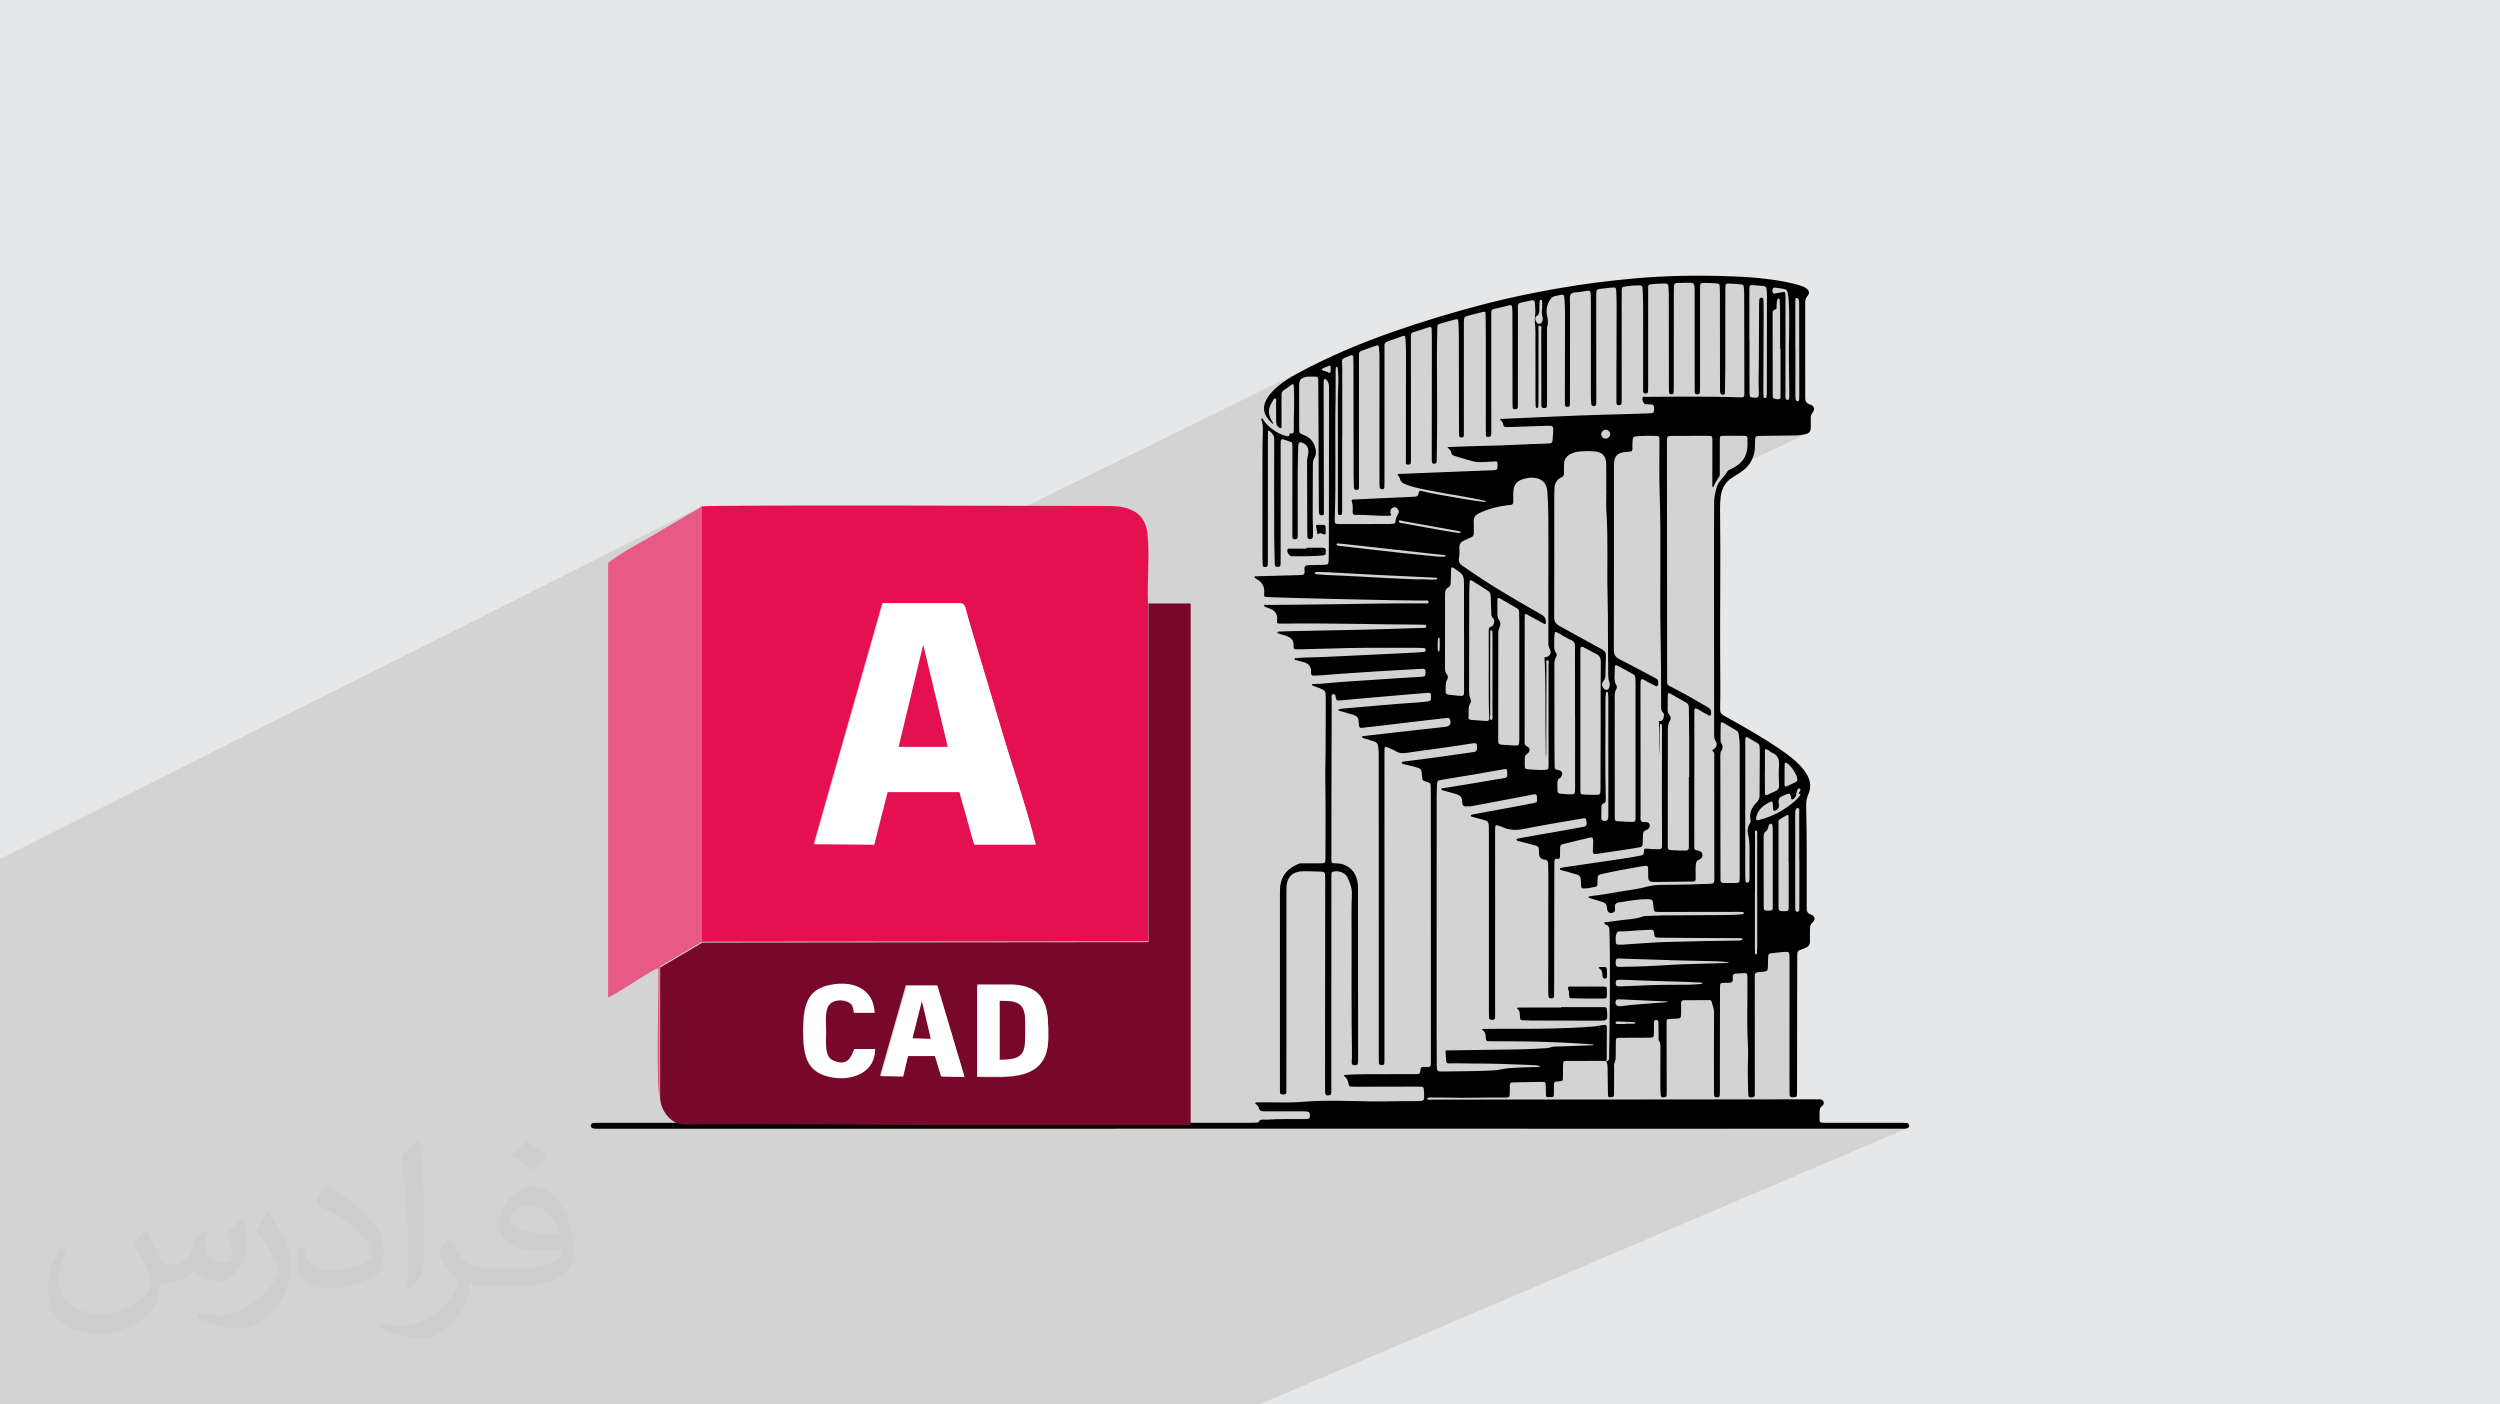 <?xml version="1.0" encoding="UTF-8"?>
<!DOCTYPE svg PUBLIC "-//W3C//DTD SVG 1.1//EN" "http://www.w3.org/Graphics/SVG/1.1/DTD/svg11.dtd">
<!-- Creator: CorelDRAW -->
<svg xmlns="http://www.w3.org/2000/svg" xml:space="preserve" width="94.192mm" height="52.917mm" version="1.1" style="shape-rendering:geometricPrecision; text-rendering:geometricPrecision; image-rendering:optimizeQuality; fill-rule:evenodd; clip-rule:evenodd"
viewBox="0 0 9404.92 5283.66"
 xmlns:xlink="http://www.w3.org/1999/xlink"
 xmlns:xodm="http://www.corel.com/coreldraw/odm/2003">
 <defs>
  <style type="text/css">
   <![CDATA[
    .fil5 {fill:#78082A}
    .fil6 {fill:#E51050}
    .fil7 {fill:#E85984}
    .fil4 {fill:white}
    .fil3 {fill:black;fill-rule:nonzero}
    .fil2 {fill:#373435;fill-opacity:0.031}
    .fil1 {fill:#2B2A29;fill-opacity:0.102}
    .fil0 {fill:#E6E7E8}
   ]]>
  </style>
 </defs>
 <g id="Layer_x0020_1">
  <polygon class="fil0" points="-0,0 9404.92,0 9404.92,5283.66 -0,5283.66 "/>
  <path class="fil1" d="M-0 4702.1l0 -2.71 0 -2.13 0 -1.06 0 -6.81 0 -0.07 0 -4.62 0 -1.91 0 -4.52 0 -0.45 0 -5.63 0 -1.28 0 -0.62 0 -6.31 0 -0.48 0 -5.84 0 -1.95 0 -0.51 0 -0.23 0 -0.53 0 -0.03 0 -0.07 0 -7.17 0 -1.08 0 -2.87 0 -0.57 0 -2.49 0 -0.94 0 -1.36 0 -0.58 0 -1.97 0 -0.76 0 -3.56 0 -2.75 0 -1.96 0 -1.04 0 -2.41 0 -0.41 0 -0.61 0 -0.15 0 -0.9 0 -0.54 0 -0.23 0 -1.24 0 -3.87 0 -1.19 0 -3.57 0 -0.05 0 -0.36 0 -1.33 0 -1.46 0 -0.82 0 -0.95 0 -19.42 0 -5.72 0 -0.55 0 -1.24 0 -0.57 0 -3.66 0 -1.09 0 -0.57 0 -0.66 0 -4.22 0 -0.76 0 -2.76 0 -0.91 0 -2.54 0 -2.36 0 -4.62 0 -0.72 0 -2.82 0 -1.57 0 -1.87 0 -4.23 0 -1.01 0 -1.12 0 -1.01 0 -1.68 0 -0.42 0 -0.67 0 -0.35 0 -3.21 0 -3.46 0 -2 0 -0.66 0 -1.72 0 -2.19 0 -1.55 0 -0.25 0 -1.05 0 -1 0 -1.98 0 -0.32 0 -0.04 0 -0.33 0 -1.26 0 -1.26 0 -0.08 0 -1.37 0 -3.23 0 -0.99 0 -0.42 0 -1.52 0 -5.2 0 -2.43 0 -3.08 0 -0.97 0 -1.27 0 -4.07 0 -1.06 0 -2.52 0 -2.31 0 -0.78 0 -0.1 0 -0.39 0 -1.65 0 -1.16 0 -3.41 0 -1.4 0 -7.79 0 -0.83 0 -1.36 0 -0.12 0 -3.68 0 -2.16 0 -1.04 0 -0.18 0 -0.38 0 -2.34 0 -0.09 0 -2.77 0 -0.31 0 -1.56 0 -0.38 0 -0.28 0 -0.49 0 -0.98 0 -0.73 0 -0.37 0 -0.38 0 -4.99 0 -2.39 0 -0.73 0 -2.08 0 -1.84 0 -0.06 0 -0.12 0 -1.84 0 -0.4 0 -1.69 0 -0.3 0 -0.31 0 -3.55 0 -0.41 0 -0.16 0 -1.55 0 -3.06 0 -0.27 0 -1.22 0 -0.69 0 -3.67 0 -2.58 0 -2.5 0 -1.08 0 -2.79 0 -0.08 0 -1.2 0 -2.54 0 -3.25 0 -0.02 0 -0.52 0 -1.08 0 -2.37 0 -0.89 0 -0.51 0 -0.36 0 -0.38 0 -4.62 0 -1.32 0 -0.44 0 -3.56 0 -4.25 0 -1.44 0 -0.16 0 -0.26 0 -0.36 0 -1.74 0 -0.21 0 -0.94 0 -0.13 0 -0.74 0 -0.08 0 -0.17 0 -1.65 0 -1.13 0 -1.75 0 -2.7 0 -1.62 0 -1.4 0 -2.66 0 -2.12 0 -1.45 0 -3.99 0 -1.4 0 -1.43 0 -0.65 0 -2.17 0 -0.82 0 -0.48 0 -0.17 0 -0.12 0 -1.4 0 -0.63 0 -0.44 0 -0.1 0 -1.32 0 -0.15 0 -0.09 0 -0.39 0 -1.71 0 -2.32 0 -0.11 0 -0.57 0 -0.58 0 -0.44 0 -0.25 0 -1.61 0 -0.67 0 -0.54 0 -2.21 0 -1.04 0 -0.51 0 -2.27 0 -0.58 0 -1.43 0 -0.67 0 -0.42 0 -0.18 0 -0.28 0 -1.05 0 -0.03 0 -1.6 0 -0.25 0 -1.16 0 -1.9 0 -1.04 0 -0.35 0 -3.17 0 -1.47 0 -0.75 0 -0.09 0 -1.27 0 -1.17 0 -0.78 0 -0.48 0 -0.03 0 -0.73 0 -1.92 0 -0.89 0 -1.4 0 -0.41 0 -0.15 0 -0.51 0 -2.04 0 -0.31 0 -1.24 0 -3.31 0 -0.29 0 -0.38 0 -0.86 0 -3.48 0 -2.3 0 -5.55 0 -0.7 0 -6.29 0 -2.1 0 -10.78 0 -0.36 0 -3.16 0 -2.33 0 -0.46 0 -2.09 0 -0.69 0 -12.25 0 -4.39 0 -16.69 0 -4.88 0 -1.71 0 -15.38 0 -8.56 0 -15.33 0 -1.33 0 -0.39 0 -13.71 0 -1.23 0 -1.1 0 -1.65 0 -1.84 0 -21.51 0 -1.34 0 -1.21 0 -2.02 0 -10.34 0 -2.41 0 -0.24 0 -10.07 0 -2.4 0 -0.19 0 -1.71 0 -0.02 0 -1.6 0 -0.05 0 -2.33 0 -3.46 0 -2.65 0 -14.62 0 -4.24 0 -6.81 0 -0.02 0 -0.76 0 -3.4 0 -0.84 0 -2.12 0 -6.02 0 -0.43 0 -0.49 0 -0.27 0 -5.31 0 -5.25 0 -2.6 0 -2.34 0 -2.71 0 -1.58 0 -1.26 0 -2.05 0 -0.29 0 -2.7 0 -0.56 0 -0.61 0 -3.05 0 -9.51 0 -0.49 0 -0.26 0 -2.11 0 -0.3 0 -0.28 0 -3.75 0 -0.27 0 -0.5 0 -0.34 0 -4.83 0 -0.46 0 -2.14 0 -0.42 0 -14.88 0 -4.18 0 -0.69 0 -0.79 0 -4.74 0 -3.26 0 -0.28 0 -0.8 0 -3.92 0 -1.03 0 -1.36 0 -1.3 0 -2.59 0 -2.59 0 -5.98 0 -1.32 0 -0.11 0 -3.2 0 -0.25 0 -3.72 0 -0.8 0 -5.77 0 -5.99 0 -2.23 0 -0.28 0 -4.51 0 -1.73 0 -1.25 0 -0.36 0 -1.59 0 -3.41 0 -2.34 0 -3.3 0 -1.94 0 -2.02 0 -0.31 0 -0.02 0 -0.76 0 -1.4 0 -8.75 0 -2.87 0 -3.5 0 -0.07 0 -1.68 0 -1.01 0 -1.36 0 -1.89 0 -2.09 0 -2.31 0 -0.71 0 -0.24 0 -0.63 0 -4.35 0 -3.24 0 -1.23 0 -0.77 0 -1.14 0 -1.4 0 -0.17 0 -0.04 0 -1.55 0 -3.59 0 -0.21 0 -0.42 0 -1.24 0 -0.15 0 -1.96 0 -1.71 0 -1.01 0 -1.37 0 -0.67 0 -1.77 0 -3.06 0 -0.14 0 -0.51 0 -1.26 0 -0.43 0 -1.21 0 -0.34 0 -0.06 0 -0.04 0 -0.18 0 -0.95 0 -0.67 0 -13.51 0 -10.87 0 -1.93 0 -537.61 0 -18.88 0 -14.8 0 -0.8 2639.22 -1326.26 0 0.85 1.69 -0.85 -1.69 1 0 599.38 2313.95 -1138 -11.03 5.48 -11 5.55 -10.97 5.61 -10.95 5.69 -10.91 5.75 -10.88 5.81 -10.86 5.89 -9.07 5.03 -8.98 5.19 -8.87 5.35 -8.75 5.55 -8.61 5.77 -8.44 6.01 -8.26 6.29 -8.05 6.59 -5.94 5.14 -5.79 5.28 -5.61 5.43 -5.4 5.63 -5.14 5.86 -1.39 1.76 121.88 -59.88 5.75 -2.3 1.02 -0.29 73.31 -36.02 3.32 -1.31 3.41 -1.12 0.92 -0.31 68.26 -33.53 2.82 -1.19 2.81 -1.04 2.78 -1.1 2.78 -1.14 2.76 -1.17 2.75 -1.18 2.76 -1.17 2.77 -1.16 2.77 -1.12 2.14 -0.67 1.91 -0.25 1.69 0.16 0.39 0.15 32.08 -15.76 2.1 -0.88 6.94 -2.47 6.93 -2.48 6.94 -2.49 6.93 -2.49 6.94 -2.48 6.94 -2.48 6.94 -2.45 6.96 -2.43 2.43 -0.64 2.13 -0.15 1.83 0.33 1.52 0.79 0.61 0.62 30.47 -14.96 2.6 -1.11 7.15 -2.55 7.15 -2.58 7.14 -2.59 7.15 -2.59 7.14 -2.58 7.16 -2.55 7.18 -2.5 7.19 -2.46 3.06 -0.93 2.44 -0.49 1.89 0.02 1.43 0.56 1.04 1.16 0.01 0.02 27.7 -13.6 5.04 -2.07 7.37 -2.28 10.14 -3.17 5.02 -1.65 5.03 -1.65 5.03 -1.65 5.03 -1.64 5.03 -1.65 5.03 -1.65 5.03 -1.67 5.02 -1.68 2.24 -0.58 1.95 -0.16 1.66 0.26 1.37 0.66 1.08 1.06 0.7 1.27 28.97 -14.21 3.74 -1.31 4.95 -1.46 5.97 -1.72 5.97 -1.71 5.98 -1.7 5.98 -1.69 5.99 -1.68 5.99 -1.66 5.99 -1.65 6 -1.63 4.75 -1.21 3.67 -0.65 2.74 0.02 1.96 0.81 1.33 1.72 0.49 1.63 31.7 -15.54 6.01 -1.96 8.01 -2.17 5.56 -1.47 5.57 -1.47 5.56 -1.45 5.58 -1.44 5.57 -1.41 5.59 -1.39 5.59 -1.36 5.6 -1.31 3.84 -0.81 3.01 -0.38 2.27 0.14 1.63 0.74 1.1 1.45 0.59 1.97 27.7 -13.56 4.91 -1.54 7.04 -1.53 9.54 -2.16 4.69 -1.16 4.68 -1.18 4.69 -1.2 4.68 -1.19 4.68 -1.18 4.69 -1.16 4.7 -1.14 4.7 -1.09 3.83 -0.78 3.04 -0.35 2.34 0.15 1.75 0.74 1.24 1.39 0.84 2.11 0.35 1.87 29.9 -14.63 6.38 -1.89 8.99 -1.98 3.61 -0.74 3.6 -0.76 3.6 -0.76 3.6 -0.77 3.6 -0.76 3.6 -0.77 3.6 -0.75 3.61 -0.73 2.7 -0.35 2.34 0.08 1.99 0.53 1.63 0.97 1.29 1.43 0.94 1.87 0.59 2.33 0.15 1.64 20.39 -9.96 1.28 -0.46 1.63 -0.08 1.23 0.26 0.95 0.55 0.72 0.78 0.52 0.97 0.35 1.09 0.22 1.16 0.11 1.19 0.05 1.16 0.03 1.63 41.63 -20.34 3.82 -1.48 4 -1.12 4.09 -0.91 4.11 -0.82 4.05 -0.85 6.7 -1.48 5.08 -0.85 3.72 -0.05 2.6 0.94 1.72 2.09 1.1 3.41 0.3 2.09 31.2 -15.24 3.76 -1.19 4.06 -0.64 4.24 -0.3 4.31 -0.15 4.26 -0.22 4.11 -0.49 3.4 -0.6 3.4 -0.6 3.4 -0.58 3.4 -0.58 3.4 -0.56 3.41 -0.54 3.41 -0.52 3.41 -0.5 4.67 -0.55 3.66 -0.12 2.81 0.43 2.06 1.11 1.45 1.88 0.95 2.78 0.3 1.98 27.09 -13.21 4.21 -1.34 5.88 -0.94 7.81 -0.85 3.89 -0.42 3.88 -0.44 3.89 -0.45 3.88 -0.46 3.88 -0.46 3.89 -0.45 3.88 -0.43 3.89 -0.4 6.31 -0.55 4.85 -0.1 3.58 0.51 2.53 1.29 1.66 2.26 1 3.37 0.36 3.12 25.18 -12.26 2.9 -1 4 -0.81 5.31 -0.85 5.25 -0.77 5.27 -0.66 5.27 -0.57 5.27 -0.48 5.28 -0.39 5.29 -0.31 5.29 -0.23 5.29 -0.16 5.95 -0.06 4.6 0.26 3.42 0.75 2.45 1.39 1.64 2.23 1.02 3.21 0.28 2.07 25.9 -12.6 4.22 -1.04 6.2 -0.76 8.52 -0.89 5.03 -0.48 5.05 -0.33 5.06 -0.21 5.06 -0.14 5.08 -0.09 5.07 -0.08 5.07 -0.1 5.07 -0.15 2.65 0.07 2.32 0.43 2.01 0.78 1.68 1.15 1.35 1.51 1.01 1.88 0.68 2.25 0.33 2.62 0.08 1.31 26.59 -12.91 2.27 -0.65 2.7 -0.27 6.45 -0.17 6.44 -0.2 6.45 -0.2 6.45 -0.19 6.45 -0.16 6.45 -0.1 6.45 -0.03 6.45 0.06 3.48 0.27 2.95 0.69 2.44 1.12 1.97 1.59 1.56 2.07 1.19 2.57 0.85 3.09 0.5 3.24 25.05 -12.15 2.11 -0.96 2.54 -0.6 3 -0.23 6.46 -0.07 6.45 0.01 6.45 0.1 6.44 0.18 6.44 0.26 6.44 0.35 6.44 0.43 6.44 0.51 2.7 0.42 2.27 0.74 1.85 1.06 1.48 1.37 1.11 1.67 0.79 1.97 0.48 2.25 0.2 2.52 0.06 1.89 25.67 -12.43 3.11 -0.69 4.23 -0.19 5.55 0.12 5.28 0.24 5.28 0.33 5.27 0.4 5.28 0.44 5.27 0.47 5.28 0.47 5.27 0.46 5.28 0.43 2.06 0.29 1.8 0.52 1.56 0.76 1.31 1.01 1.05 1.27 0.8 1.52 0.55 1.8 0.28 2.06 0.23 2.99 0.25 2.98 0 0.05 25 -12.08 2.28 -0.5 3.02 -0.13 3.86 0.15 4.82 0.31 4.82 0.34 4.81 0.38 4.82 0.39 4.81 0.4 4.82 0.39 4.82 0.37 4.82 0.35 2.87 0.39 2.49 0.74 2.12 1.1 1.76 1.44 1.4 1.79 1.04 2.13 0.7 2.46 0.35 2.8 0.22 3.44 0.21 3.16 25.64 -12.37 1.4 -0.54 1.52 -0.25 1.59 -0.05 1.61 0.1 1.59 0.18 3.87 0.49 3.87 0.53 3.86 0.57 3.86 0.58 3.85 0.6 3.85 0.6 3.85 0.61 3.85 0.6 2.94 0.65 2.61 0.99 2.27 1.33 1.95 1.65 1.64 1.97 1.35 2.29 1.07 2.6 0.79 2.89 0.96 4.74 0.82 4.76 0.68 4.77 0.57 4.78 0.46 4.79 0.38 4.8 0.31 4.82 0.02 0.32 28.03 -13.49 2.3 -0.27 1.98 0.28 1.63 0.76 1.3 1.14 1.03 1.45 0.77 1.68 0.57 1.82 0.39 1.9 0.25 1.89 0.23 2.52 0.19 2.52 0.14 2.53 0.11 2.53 0.08 2.53 0.05 2.54 0.02 2.53 0.01 2.53 0.02 10.46 0.01 10.46 0.02 10.46 0.01 10.46 0.02 10.47 0.01 10.46 0.02 10.46 0.01 10.46 0.01 10.46 0.02 10.46 0.01 10.46 0.01 10.46 0.02 10.47 0.01 10.46 0.01 10.46 0.02 10.46 0.01 10.46 0.01 10.46 0.01 10.46 0.01 10.46 0.02 10.46 0.01 10.46 0.01 10.47 0.01 10.46 0.01 10.46 0.01 10.46 0.01 10.46 0.01 10.46 0.01 10.46 0.01 10.46 0.01 10.46 0.01 10.46 0 1.84 -0.02 1.85 -0.02 1.84 -0.04 1.84 -0.06 1.85 -0.07 1.84 -0.08 1.84 -0.11 1.84 -0.13 1.42 -0.23 1.37 -0.38 1.27 -0.55 1.14 -0.78 0.95 -1.03 0.73 -275.8 130.9 2.68 -0.03 9.91 -0.06 9.91 -0.02 9.91 0.01 9.91 0.04 9.91 0.05 9.91 0.06 9.91 0.04 2.15 0.04 2.11 0.16 1.99 0.36 1.81 0.64 1.55 1 1.23 1.43 0.83 1.95 0.37 2.55 0.37 9.87 34.57 -16.38 4.39 -1.02 6.14 -0.45 8.18 -0.17 7.72 -0.11 7.72 -0.1 7.72 -0.1 7.72 -0.09 7.73 -0.1 7.72 -0.08 7.72 -0.09 7.72 -0.08 7.73 -0.08 7.72 -0.08 7.72 -0.08 7.72 -0.07 7.73 -0.08 7.72 -0.07 7.73 -0.07 7.72 -0.07 4.85 -0.1 4.83 -0.23 4.83 -0.36 4.81 -0.47 4.79 -0.59 4.78 -0.71 4.76 -0.82 4.74 -0.93 5.95 -1.51 4.89 -1.89 -301.25 142.29 -1.82 2.46 -4.69 7.33 -5.26 6.93 -5.58 6.7 -5.62 6.65 -5.4 6.79 -4.91 7.11 -4.15 7.6 -3.13 8.28 -1.95 6.88 -1.82 6.91 -1.64 6.94 -1.44 6.98 -1.2 7.01 -0.91 7.07 -0.58 7.12 -0.23 7.17 -0.05 9.68 -0.04 9.69 -0.05 9.68 -0.04 9.69 -0.04 9.68 -0.04 9.69 -0.03 9.68 -0.04 9.68 -0.03 9.69 -0.02 9.68 -0.02 9.69 -0.02 9.68 -0.02 9.69 -0.01 9.68 0 9.69 0 9.68 0.01 22.36 0 22.36 0.01 22.36 0.01 22.35 0.01 22.36 0.01 22.36 0.01 22.36 0.01 22.36 0.01 22.36 0.01 22.36 0.01 22.36 0.01 22.35 0.01 22.36 0.01 22.36 0.02 22.36 0.01 22.36 0.01 22.36 0.02 22.36 0.01 22.36 0.02 22.36 0.02 22.35 0.02 22.36 0.01 22.36 0.02 22.36 0.02 22.36 0.02 22.36 0.02 22.36 0.03 22.36 0.02 22.35 0.02 22.36 0.02 15.48 27.2 -12.42 1.4 -0.36 1.78 0.22 2.18 0.78 2.61 1.33 6.2 3.52 6.17 3.57 6.15 3.62 6.13 3.64 6.12 3.67 6.12 3.67 6.11 3.68 6.11 3.67 1.79 1.24 1.52 1.39 1.27 1.54 1.06 1.67 0.86 1.81 0.69 1.92 0.55 2.02 0.44 2.13 0.91 5.46 0.8 5.47 0.68 5.46 0.56 5.48 0.05 0.65 24.27 -11.04 1.37 -0.53 1.61 -0.05 1.82 0.43 2 0.9 5.03 2.8 4.99 2.84 4.97 2.89 4.96 2.92 4.93 2.95 4.93 2.96 4.92 2.97 4.92 2.98 1.17 0.86 0.94 1.01 0.74 1.13 0.56 1.22 0.42 1.31 0.29 1.36 0.2 1.39 0.13 1.41 0.21 2.75 0.21 2.76 0.22 2.76 0.2 2.76 0.18 2.76 0.13 2.76 0.09 2.76 0.02 1.4 21.66 -9.83 1.5 -0.26 2.03 0.49 2.6 1.2 3.26 1.86 1.93 1.25 1.89 1.35 1.86 1.4 1.85 1.41 1.87 1.37 1.9 1.28 1.96 1.15 2.03 0.97 7.77 3.96 6.2 4.67 4.78 5.35 3.48 6.02 2.33 6.65 1.32 7.26 0.43 7.84 -0.28 7.16 23.49 -10.62 1.17 -0.31 1.44 0.08 1.75 0.51 6.06 3.62 6.68 6.07 6.84 7.86 6.58 9 5.88 9.51 4.74 9.37 3.17 8.57 1.16 7.14 0.01 1.95 -0.31 1.77 -0.6 1.61 -0.87 1.45 -1.11 1.3 -1.33 1.17 -1.53 1.04 -1.7 0.92 -3.92 1.91 -3.93 1.9 -3.93 1.9 -3.93 1.89 -3.94 1.88 -3.95 1.87 -3.95 1.86 -3.96 1.84 -105.31 47.48 -0.97 2.35 -1.67 3.03 -1.99 2.91 -2.3 2.83 -2.6 2.79 -6.41 7.08 -5.52 7.42 -4.57 7.76 -2.19 5.02 176.46 -79.47 1.38 -0.55 1.52 -0.1 1.64 0.43 1.59 0.94 0.98 1.16 0.47 1.32 0.03 1.45 -0.32 1.53 -0.59 1.57 -0.78 1.55 -0.88 1.51 -0.95 1.35 -1.05 1.36 -0.93 1.34 -0.61 1.31 -0.07 1.26 0.67 1.19 1.63 1.09 2.81 0.98 0.62 0.36 0.29 0.6 0.01 0.79 -0.23 0.91 -0.4 0.97 -0.53 0.96 -0.59 0.9 -0.61 0.76 -1.95 2.27 -1.94 2.29 -1.94 2.3 -1.95 2.28 -1.98 2.25 -2.03 2.19 -2.1 2.11 -2.17 2.03 -7.51 6.49 -7.64 6.25 -7.78 5.99 -7.92 5.74 -8.05 5.48 -8.2 5.23 -8.33 4.97 -8.47 4.71 -8.61 4.45 -8.74 4.2 -95.81 43.06 -1.57 4.86 -1.06 5.28 -0.47 5.36 0.01 0.54 185.13 -83.15 1.93 -0.82 2.17 -0.23 2.33 0.46 1.54 1.09 0.9 1.57 0.41 1.93 0.05 2.15 -0.14 2.22 -0.19 2.17 -0.09 1.97 0.04 11.27 0.04 11.26 0.03 11.27 0.02 11.27 0.02 11.26 0.01 11.27 0.01 11.27 0.01 11.27 0 11.26 0 11.27 0 11.27 0 11.27 0 11.27 -0.01 11.26 0 11.27 0 11.27 0.04 0 0.04 0 0.05 0 0.04 0 0.04 0 0.05 0 0.04 0 0.04 0 0 11.04 0 11.04 0 11.03 0 11.04 0 11.04 0 11.04 0 11.03 0 11.04 0 11.04 0 11.03 0 11.04 0 11.03 0 11.04 0 11.04 -0.01 11.03 0 11.04 0 1.61 0 1.62 0 1.61 -0.02 1.62 -0.04 1.61 -0.06 1.61 -0.1 1.61 -0.14 1.6 -0.24 1.46 -0.41 1.33 -0.6 1.17 -0.78 1 -0.97 0.79 -1.18 0.57 -153.83 68.1 0 12.36 0 13.19 0 13.19 0 13.19 0 13.19 -0.02 2.76 -0.07 2.77 -0.1 2.76 -0.13 2.76 -0.16 2.77 -0.17 2.76 -0.2 2.76 -0.2 2.76 -0.1 0.9 -0.18 0.91 -0.27 0.88 -0.39 0.82 -0.51 0.72 -0.66 0.59 -0.82 0.41 -237.61 104.83 3.76 0.19 9.05 0.52 9.06 0.56 1.81 0.07 1.83 0.01 1.83 0.01 1.83 0.07 1.81 0.18 1.78 0.34 1.75 0.58 1.71 0.86 -0.82 0.77 254.04 -111.99 2.52 -0.74 2.94 -0.4 5.05 -0.42 5.03 -0.5 5.04 -0.55 5.03 -0.58 5.03 -0.58 5.04 -0.56 5.03 -0.53 5.04 -0.45 9.1 -0.69 6.85 -0.18 4.92 0.64 3.3 1.74 2.02 3.14 1.05 4.81 0.01 0.22 38.61 -16.99 5.27 -2.17 7 -2.5 1.08 -0.39 1.08 -0.39 1.08 -0.41 1.07 -0.42 1.07 -0.43 1.08 -0.43 1.07 -0.43 1.07 -0.43 -59.4 26.15 0.32 5.4 0.06 9.07 0 14.23 0 14.24 0 14.23 0 14.24 -0.01 14.23 0 14.23 0 14.24 -0.01 14.23 0 14.23 0 14.24 -0.01 14.23 0 14.24 -0.01 14.23 0 14.23 -0.01 14.24 0 14.23 -0.01 14.23 0 14.24 -0.01 14.23 0 14.24 -0.01 14.23 0 14.23 -0.01 14.24 0 14.23 -0.01 14.23 0 14.24 -0.01 14.23 0 14.24 0 14.23 -0.01 14.23 0 14.24 0 14.23 0.02 6.68 0.05 6.68 0.07 6.69 0.08 6.68 0.06 6.68 0.04 6.69 0.01 6.68 -0.05 6.68 0.13 2.99 0.47 2.52 0.84 2.07 1.24 1.64 1.64 1.23 2.09 0.86 2.54 0.49 3.03 0.17 4.92 -0.04 3.8 -0.24 2.83 -0.62 -276.44 119.19 3.43 0 58.6 0.01 58.6 0.01 58.59 0.01 58.6 0.01 58.6 0.01 58.6 0.01 58.59 0 58.6 0.01 58.6 0.01 20.63 0 15.99 0 12.02 0 8.71 0 6.06 -0.01 4.07 0 2.75 -0.01 2.09 -0.01 2.09 -0.01 2.75 -0.02 4.07 -0.01 6.06 -0.01 8.71 -0.02 12.02 -0.01 15.99 -0.02 20.63 -0.01 2.53 0.04 2.54 0.08 2.55 0.06 2.54 -0.02 2.51 -0.15 2.5 -0.35 2.46 -0.6 2.41 -0.92 -2304.26 982.14 28.52 57.15 -28.52 -57.15 -101.24 43.15 6.76 14 -6.76 -14 -32.85 14 -15.02 0 -138.5 0 -509.67 0 -9.05 0 -37.88 0 -62.83 0 -42.23 0 -3.7 0 -9.58 0 -27.75 0 -40.18 0 -43.57 0 -3.15 0 -29.39 0 -40.98 0 -39.04 0 -78.93 0 -6.11 0 -27.34 0 -100.4 0 -46.13 0 -10.58 0 -1.48 0 -42.9 0 -157.66 0 -13.43 0 -6.69 0 -8.84 0 -23.41 0 -0.81 0 -41.27 0 -17.25 0 -0.45 0 -2.6 0 -0.89 0 -3.89 0 -1.88 0 -1.46 0 -2.82 0 -1.27 0 -1.79 0 -1.43 0 -12.59 0 -9.96 0 -1.5 0 -15.73 0 -6.57 0 -2.89 0 -10.56 0 -11.95 0 -8.35 0 -12.93 0 -7.4 0 -0.05 0 -5.31 0 -4.68 0 -5.64 0 -8.08 0 -1.86 0 -6.39 0 -0.98 0 -0.15 0 -0.69 0 -6.77 0 -1.87 0 -1.28 0 -0.1 0 -1.54 0 -3.8 0 -2.78 0 -8.25 0 -0.14 0 -0.24 0 -3.46 0 -3.18 0 -0.05 0 -3.29 0 -3.42 0 -2.75 0 -6.19 0 -4.25 0 -2.73 0 -0.37 0 -1.08 0 -0.96 0 -1.58 0 -1.48 0 -2.63 0 -1.63 0 -2.93 0 -1.23 0 -1.86 0 -3.29 0 -6.91 0 -2.25 0 -1.58 0 -9.99 0 -4.42 0 -5.88 0 -4.08 0 -9.54 0 -5.54 0 -8.12 0 -1.61 0 -0.48 0 -0.8 0 -1.41 0 -0.87 0 -17.98 0 -8.83 0 -0.24 0 -6.31 0 -7.88 0 -6.01 0 -1.08 0 -1.25 0 -1.11 0 -20.36 0 -0.44 0 -7.73 0 -16.15 0 -4.59 0 -25.85 0 -10.27 0 -13.22 0 -13.41 0 -5.32 0 -2.51 0 -0.75 0 -11.52 0 -1.2 0 -21.2 0 -6.27 0 -6.68 0 -3.58 0 -6.94 0 -4.23 0 -9.23 0 -0.14 0 -7.34 0 -19.35 0 -6.79 0 -3.39 0 -6.81 0 -0.94 0 -7.44 0 -2.01 0 -0.8 0 -0.73 0 -3.08 0 -4.72 0 -0.03 0 -3.3 0 -2.12 0 -0.25 0 -1.23 0 -0.37 0 -8.62 0 -0.8 0 -3.72 0 -5.24 0 -3.93 0 -0.29 0 -1.91 0 -0.74 0 -0.66 0 -5.59 0 -0.97 0 -12.23 0 -11.39 0 -3.37 0 -3.16 0 -0.45 0 -2.46 0 -0.91 0 -0.44 0 -1.68 0 -0.27 0 -15.91 0 -0.63 0 -2.31 0 -0.98 0 -4.59 0 -1.19 0 -1.9 0 -2.78 0 -0.3 0 -0.13 0 -0.12 0 -0.85 0 -3.19 0 -0.13 0 -6.69 0 -2.53 0 -3.67 0 -0.43 0 -12.72 0 -1.09 0 -0.44 0 -3.13 0 -2.79 0 -0.78 0 -2.9 0 -3.56 0 -1.62 0 -3.7 0 -0.91 0 -1.16 0 -3.5 0 -5.76 0 -0.56 0 -4.29 0 -3.53 0 -0.51 0 -8.34 0 -0.77 0 -0.47 0 -3.74 0 -8.61 0 -8.79 0 -2.78 0 -8.02 0 -2.69 0 -9.07 0 -0.33 0 -1.52 0 -7.33 0 -19.96 0 -7.84 0 -5.24 0 -2.42 0 -1.59 0 -0.39 0 -11.4 0 -9.37 0 -5.83 0 -1.29 0 -2.2 0 -6.78 0 -8.76 0 -3.02 0 -0.87 0 -4.15 0 -0.66 0 -0.32 0 -6.53 0 -6.35 0 -0.55 0 -1.48 0 -11.58 0 -0.02 0 -5.77 0 -3.81 0 -4.49 0 -0.54 0 -6.53 0 -2.12 0 -18.19 0 -5.03 0 -6.92 0 -10.82 0 -24.76 0 -21.41 0 -11.6 0 -4.23 0 -16.85 0 -15.56 0 -3.92 0 -6.2 0 -3.61 0 -23.24 0 -13.29 0 -21.32 0 -17.72 0 -9.82 0 -2.58 0 -9.44 0 -1.04 0 -10.5 0 -22.82 0 -7.02 0 -10 0 -0.15 0 -3.15 0 -4.89 0 -6.27 0 -8.2 0 -0.8 0 -2.55 0 -0.03 0 -1.2 0 -1.91 0 -9.91 0 -13.01 0 -3.46 0 -1.62 0 -3.42 0 -21.42 0 -5.17 0 -8.22 0 -1.27 0 -6.63 0 -5.88 0 -3.28 0 -1.4 0 -1.12 0 -6.9 0 -3.36 0 -4.14 0 -1.16 0 -8.99 0 -0.05 0 -3.01 0 -0.63 0 -3.41 0 -2.34 0 -1.4 0 -4.22 0 -1.14 0 -14.01 0 -2.76 0 -3.52 0 -4.58 0 -13.36 0 -4.71 0 -0.18 0 -1.44 0 -0.43 0 -0.06 0 -0.09 0 -1.68 0 -13.23 0 -2.44 0 -7.51 0 -3.09 0 -0.09 0 -0.73 0 -2.58 0 -0.25 0 -8.48 0 -3.13 0 -0.13 0 -8.28 0 -2.59 0 -1.76 0 -3.62 0 -1.15 0 -0.48 0 -0.72 0 -0.61 0 -8.33 0 -6.24 0 -4.44 0 -10.04 0 -7.25 0 -1.44 0 -7.34 0 -9 0 -47.76 0 -28.2 0 -5.9 0 -2.39 0 -8.51 0 -0.31 0 -0.13 0 -2.69 0 -3.7 0 -21.88 0 -2.09 0 -0.45 0 -1.99 0 -3.28 0 -0.25 0 -45.92 0 -0.27 0 -3.8 0 -6.24 0 -8.16 0 -5.25 0 -19.01 0 -8.23 0 -5.34 0 -5.87 0 -10.46 0 -25.77 0 -0.96 0 -7.56 0 -12.38 0 -0.01 0 -1.73 0 -0.99 0 -5.52 0 -5.59 0 -2.16 0 -3.13 0 -10.42 0 -9.13 0 -6.63 0 -2.81 0 -6.27 0 -1.14 0 -9.8 0 -3.39 0 -10.62 0 -11.14 0 -5.56 0 -12.62 0 -6.59 0 -8.58 0 -24.95 0 -0.04 0 -1.64 0 -0.78 0 -7.66 0 -4.2 0 -6.01 0 -5.14 0 -4.65 0 -0.12 0 -27.53 0 -25.36 0 -0.15 0 -0.01 0 -9.17 0 -7.66 0 -2.77 0 -21.42 0 -10.99 0 -5.09 0 -2.35 0 -0.37 0 -4.68 0 -2.36 0 -17.76 0 -3.2 0 -3.13 0 -2.78 0 -1.97 0 -5.87 0 -9.25 0 -0.7 0 -1.75 0 -8.76 0 -0.61 0 -10.21 0 -0.15 0 -3.9 0 -20.21 0 -23.97 0 -15.05 0 -11.11 0 -3.88 0 -5.83 0 -0.05 0 -3.99 0 -4.71 0 -17.68 0 -0.51 0 -8.09 0 -0.12 0 -1.85 0 -18.2 0 -1.7 0 -1.69 0 -1.86 0 -1.39 0 -1.91 0 -1.92 0 -3.66 0 -6.36 0 -4.44 0 -12.25 0 -5.7 0 -2.79 0 -0.51 0 -17.38 0 -0.51 0 -0.13 0 -1.52 0 -2.56 0 -3.84 0 -6.76 0 -1.56 0 -2.71 0 -5.09 0 -3.61 0 -2.23 0 -6.06 0 -16.52 0 -1.35 0 -3.23 0 -0.82 0 -21.87 0 -1.67 0 -5.14 0 -10.59 0 -1.98 0 -7.95 0 -1.74 0 -2.11 0 -1.69 0 -1.69 0 -0.43 0 -2.39 0 -5.03 0 -0.9 0 -2.21 0 -10.02 0 -5.68 0 -10.29 0 -9.83 0 -10.94 0 -7.04 0 -0.02 0 -0.34 0 -2.49 0 -0.63 0 -0.06 0 -6.93 0 -15.8 0 -23.48 0 -5.25 0 -13.57 0 -2.92 0 -0.27 0 -3.6 0 -0.04 0 -0.08 0 -1.56 0 -0.02 0 -1.56 0 -0.1 0 -0.03 0 -4.04 0 -2.44 0 -4.91 0 -4.22 0 -2.64 0 -5.12 0 -0.03 0 -10.58 0 -8.06 0 -4.93 0 -6.33 0 -2.54 0 -0.64 0 -0.84 0 -0.29 0 -0.57 0 -3.94 0 -8.65 0 -0.61 0 -1.68 0 -17.92 0 -0.33 0 -2.17 0 -0.45 0 -0.29 0 -24.68 0 -4.24 0 -6.85 0 -1.01 0 -13.18 0 -0.16 0 -0.95 0 -6.32 0 -2.54 0 -3.81 0 -11.03 0 -1.28 0 -15.9 0 -11.13 0 -0.03 0 -3.35 0 -6.96 0 -16.66 0 -21.45 0 -15.64 0 -5.02 0 -9.69 0 -1.61 0 -0.7 0 -18.44 0 -4.84 0 -1.65 0 -2.04 0 -3.44 0 -13.14 0 -3.94 0 -1.82 0 -7.64 0 -16.73 0 -12.27 0 -5.62 0 -1.1 0 -3.93 0 -3.53 0 -1.38 0 -2.1 0 -1.84 0 -1.82 0 0 -2.19 0 -0.26 0 -0.64 0 -1.62 0 -3.18 0 -7.26 0 -0.59 0 -2.05 0 -1.09 0 -2.81 0 -1.08 0 -13.51 0 -6.99 0 -3.6 0 -3.25 0 -1.49 0 -5.19 0 -0.78 0 -7.84 0 -1.35 0 -4.88 0 -1.77 0 -0.06 0 -1.5 0 -5.67 0 -6.22 0 -1.79 0 -0.41 0 -1.77 0 -8.87 0 -1.24 0 -1.55 0 -0.59 0 -13.58 0 -3.93 0 -0.23 0 -0.53 0 -0.84 0 -0.72 0 -0.01 0 -0.49 0 -3.98 0 -0.05 0 -0.22 0 -1.34 0 -0.01 0 -7.88 0 -3.56 0 -1.96 0 -0.46 0 -3.9 0 -5.67 0 -0.36 0 -2.41 0 -11.27 0 -0.92 0 -5.44 0 -7.67 0 -13.88 0 -17.41 0 -2.74 0 -0.14 0 -4.45 0 -1.74 0 -9 0 -3.4 0 -5.3 0 -1.49 0 -8.26 0 -4.82 0 -0.81 0 -5.92 0 -0.07 0 -0.62 0 -4.43 0 -6.66 0 -5.82 0 -2.29 0 -0.01 0 -0.52 0 -0.16 0 -0.11 0 -2.31 0 -8.8 0 -0.54 0 -0.42 0 -1.2 0 -3.03 0 -0.04 0 -7.61 0 -0.08 0 -8 0 -0.97 0 -1.4 0 -0.05 0 -0.17 0 -0.29 0 -0.86 0 -0.43 0 -1.87 0 -5.29 0 -2.81 0 -6.31 0 -0.49 0 -4.69 0 -0.34 0 -3.89 0 -16.37 0 -0.07 0 -10.58 0 -0.63 0 -0.12 0 -4.41 0 -2.53 0 -1.29 0 -3.51 0 -1.38 0 -10.77 0 -0.94 0 -2.36 0 -3.12 0 -4.28 0 -4.54 0 -1.42 0 -0.08 0 -1.08 0 -2.11 0 -3.95 0 -3.74 0 -0.58 0 -0.38 0 -3.46 0 -13.52 0 -1.43 0 -1.54 0 -0.73 0 -0.03 0 -0.27 0 -4.23 0 -2.91 0 -4.2 0 -3.07 0 -11.51 0 -1.41 0 -0.38 0 -1.88 0 -0.68 0 -2.12 0 -0.44 0 -2.43 0 -3.3 0 -1.47 0 -3.53 0 -0.02 0 -0.01 0 -3.2 0 -0.74 0 -0.01 0 -0.01 0 -0.53 0 -0.22 0 -5.65 0 -1.15 0 -2.18 0 -4.81 0 -6.43 0 -8.93 0 -1.46 0 -8.09 0 -2.76 0 -7.52 0 -0.22 0 -0.29 0 -1.22 0 -2.26 0 -1.25 0 -1.77 0 -0.55 0 -0.11 0 -1.63 0 -1.37 0 -5.91 0 -1.25 0 -5.2 0 -2.99 0 -1.81 0 -0.15 0 -0.14 0 -0.47 0 -5.78 0 -1.02 0 -5.33zm4582.74 581.56l160.11 -68.42 0 -0.01 -160.11 68.43zm160.11 -68.43l0 0.01 100.46 -42.93"/>
  <path class="fil2" d="M548.54 4627.69c17.95,27.21 29.6,53.36 40.96,82.43 8.45,16.91 12.93,48.09 52.57,48.09 11.61,0 28.28,-3.42 43.06,-11.61 16.63,-8.73 29.32,-21.94 35.94,-42l15.85 -53.36 38.57 -19.02 2.64 2.64c-5.27,20.09 -6.59,39.36 -6.59,54.43 0,44.63 38.57,61.56 69.22,61.56 17.95,0 34.09,-8.73 34.09,-25.11 0,-21.13 -8.98,-57.06 -20.62,-89.29 17.95,-17.95 35.94,-35.94 56.53,-50.47l3.17 1.6c8.98,38.04 14,75.56 14,100.66 0,24.57 -10.83,51.79 -19.81,69.49 -18.49,34.87 -51.25,62.62 -90.87,62.62 -30.1,0 -63.65,-15.07 -86.66,-43.06l-1.32 0c-21.66,26.96 -55.22,51.25 -108.86,51.25l-16.63 0c-2.64,35.41 -10.29,60.49 -21.94,82.95 -31.95,62.34 -126.81,106.47 -216.1,106.47 -124.17,0 -186.51,-71.59 -186.51,-166.96 0,-58.91 19.27,-113.6 48.88,-152.42l24.29 10.04c-18.49,35.41 -30.91,68.68 -30.91,101.45 0,89.29 72.66,131.83 156.4,131.83 77.68,0 173.83,-49.41 191.28,-106.72 -6.59,-62.62 -30.1,-91.93 -66.04,-148.99 10.83,-19.02 24.83,-38.04 42.28,-58.38l3.17 0 0 0 0 0 -0.02 -0.09zm1432.13 -336.04c26.15,16.39 51.79,35.66 76.87,57.85 -14,19.81 -31.45,37.79 -53.11,53.64 -25.11,-20.34 -50.19,-37.79 -75.84,-56.27 17.42,-19.55 34.62,-38.29 52.04,-55.22l0 0 0 0 0 0 0 0 0 0 0.03 0zm13.47 244.11c-42.28,0 -76.87,27.75 -76.87,48.34 0,44.13 84.53,57.85 185.72,57.31 -12.68,-51.79 -57.06,-105.68 -108.86,-105.68l0.01 0.03zm-94.86 236.19c54.96,0 103.04,-1.6 139.74,-10.83 40.96,-10.29 75.56,-30.91 75.56,-45.17 0,-3.7 0,-8.19 -1.32,-11.89 -22.98,2.11 -49.41,2.11 -72.38,2.11 -74.49,0 -131.55,-16.91 -154.02,-58.66 -5.55,-11.61 -9.51,-24.57 -9.51,-39.36 0,-40.43 17.42,-79.79 48.09,-107 25.61,-22.45 53.89,-36.44 82.67,-36.44 52.04,0 93.51,41.75 122.57,107.54 15.85,35.94 26.68,77.4 26.68,129.72 0,34.87 -9.51,64.19 -31.17,85.85 -40.43,39.11 -114.92,53.89 -229.04,53.89l-51.79 0 0 0 -13.47 0c-28.28,0 -48.62,-5.02 -64.72,-17.42l-2.64 0c0.79,6.59 1.32,12.93 1.32,19.02 0,25.61 -8.45,58.38 -25.61,84.53 -50.72,75.3 -105.68,108.04 -153.24,108.04 -48.09,0 -107,-18.49 -160.11,-42.54l9.51 -18.49c17.17,7.13 40.96,11.89 73.7,11.89 85.85,0 198.66,-82.43 212.66,-163 -3.17,-6.59 -8.98,-15.32 -17.17,-24.57 -25.11,-29.85 -40.96,-54.68 -55.75,-80.83 12.68,-25.11 24.29,-45.17 35.13,-63.4l4.49 -0.53c36.72,74.77 69.99,117.55 144.23,117.55l11.61 0 0 0 53.89 0 0 0 0 0 0 0 0 0 0 0 0.09 0.01zm-371.98 79c6.34,-34.34 6.87,-72.91 6.87,-108.86l0 -53.36c0,-99.6 -12.68,-244.36 -22.98,-338.68 17.95,-19.27 43.06,-42 62.87,-57.31l5.81 1.6c13.47,118.62 16.63,256 16.63,383.06 0,33.3 -1.32,65.79 -4.49,89.55 -1.85,30.1 -19.27,52.83 -56.53,87.7l-8.19 -3.7zm-382.8 -157.19c1.85,46.77 24.83,83.49 105.15,83.49 49.93,0 92.19,-12.93 138.96,-35.13 8.45,-3.7 12.93,-8.73 12.93,-12.93 0,-29.32 -22.45,-68.15 -60.23,-103.55 -36.72,-33.3 -85.34,-62.62 -130.76,-82.18 -15.6,-6.59 -20.62,-13.47 -20.62,-20.09 0,-13.47 17.95,-41.75 32.77,-62.09l5.02 -0.53c52.04,27.21 110.17,67.64 153.24,112.53 39.11,41.47 63.4,83.49 63.4,129.19 0,33.81 -10.29,65.51 -26.96,95.11 -57.06,28.79 -117.83,50.72 -178.06,50.72 -73.17,0 -123.1,-34.34 -123.1,-114.92 0,-8.73 0,-22.19 3.17,-39.64l25.11 0 0 0 0 0 0 0 0 0 0 0 -0.02 0zm-132.37 -132.9l45.45 73.45c16.63,27.21 32.23,56.81 32.23,103.55l0 59.7c0,48.34 -30.91,100.13 -80.83,151.38 -39.11,34.62 -73.7,49.41 -105.68,49.41 -47.55,0 -101.98,-14.79 -164.85,-41.75l7.13 -18.49c19.81,5.27 42.79,9.77 71.06,9.77 90.36,-0.53 182.8,-66.57 225.08,-147.15 5.02,-9.26 6.87,-17.95 6.87,-24.04 0,-9.26 -5.02,-19.55 -8.98,-28.79 -22.98,-43.31 -48.62,-82.95 -76.87,-119.68 14.79,-23.25 29.6,-45.7 45.7,-67.9l3.7 0.53 0 0 0 0 0 0 0 0 0 0 -0.02 0.01z"/>
  <g id="_3143985726288">
   <path class="fil3" d="M5416.49 2423.16c-0.13,0 -0.25,0 -0.38,0 0,-6.74 0.06,-13.46 -0.05,-20.19 -0.03,-1.77 -0.78,-3.73 -2.84,-3.83 -2.15,-0.1 -3.03,1.86 -3.31,3.67 -2.34,14.59 -1.93,29.26 -1.05,43.93 0.13,2.02 1.29,3.56 3.27,3.7 2.12,0.16 3.15,-1.55 3.26,-3.45 0.43,-7.94 0.75,-15.89 1.11,-23.83zm-410.41 -1032.39c0,-3.25 0.07,-5.69 -0.01,-8.13 -0.21,-6.67 -3.46,-9.48 -9.29,-5.53 -7.89,5.34 -19.15,4.36 -24.84,13.56 6.95,6.66 17.51,4.86 24.87,10.6 0.91,0.72 2.23,0.99 3.4,1.25 2.86,0.62 4.85,-0.78 5.32,-3.42 0.55,-2.99 0.42,-6.08 0.54,-8.33zm1109.77 2461.54c0,-0.36 0,-0.7 0,-1.05 9.81,0 19.61,0.08 29.44,-0.05 2.28,-0.03 5.71,0.14 6.12,-2.49 0.47,-3.11 -2.97,-3.45 -5.25,-3.57 -20.83,-0.97 -41.67,-1.84 -62.51,-2.62 -3.33,-0.14 -6.35,1.3 -5.97,5.12 0.38,3.66 3.67,4.59 6.89,4.61 10.42,0.1 20.85,0.04 31.28,0.04zm-58.31 -2219.56c-0.03,-8.35 -8.08,-16.24 -16.52,-16.22 -9.1,0 -17.58,8.45 -17.6,17.5 -0.02,8.19 8.11,16.21 16.55,16.35 8.86,0.13 17.61,-8.65 17.57,-17.63zm-255.86 -474.51c0,-7.38 0.14,-15.31 -0.06,-23.21 -0.07,-3 -0.49,-6.88 -4.14,-7.15 -4.84,-0.35 -5.48,4 -5.68,7.61 -0.45,7.9 -0.87,15.84 -0.64,23.73 0.33,11.62 1.02,22.46 -10.99,30.33 -6.41,4.2 -5.43,14.24 -0.43,21.67 3.17,4.71 6.92,8.76 13.47,6.66 7.09,-2.26 10.92,-9.31 10.59,-19.3 -0.06,-1.82 -0.1,-3.71 -0.62,-5.43 -3.45,-11.32 -3.7,-22.79 -1.5,-34.91zm-317.59 846.67c5.03,-0.88 10.15,1.47 10.88,-2.96 0.46,-2.77 -4.77,-2.77 -7.55,-3.61 -3.5,-1.07 -7.15,-1.67 -10.77,-2.32 -65.67,-11.85 -131.34,-23.72 -197.05,-35.45 -5.74,-1.01 -15.72,-5.54 -16.61,-0.62 -1.59,8.67 9.07,7.44 14.91,8.54 46.32,8.7 92.68,17.06 139.08,25.29 22.89,4.05 45.87,7.61 67.12,11.12zm121.93 534.71c-0.01,0 -0.02,0 -0.04,0 0,49.69 -0.18,99.41 0.22,149.09 0.06,6.99 -5.02,15.71 4.36,21 6.46,-5.85 3.9,-13.66 3.91,-20.58 0.23,-99.39 0.2,-198.8 0.2,-298.2 0,-4.29 -0.01,-8.6 -0.32,-12.87 -0.2,-2.93 -0.17,-6.88 -4.01,-7.09 -4.24,-0.25 -3.76,3.94 -4.01,6.68 -0.41,4.25 -0.3,8.58 -0.3,12.87 -0.01,49.69 -0.01,99.4 -0.01,149.09zm489.95 1246.03c20.05,-2.82 43.16,-5.72 66.45,-7.29 35.48,-2.4 70.95,-5.26 106.42,-8.01 2.32,-0.17 4.58,-1.07 6.87,-1.63 -2.37,-0.46 -4.71,-1.21 -7.11,-1.33 -58.22,-2.7 -116.45,-5.33 -174.69,-7.94 -3.05,-0.14 -6.12,0.05 -9.16,0.38 -2.56,0.27 -4.34,1.77 -5.49,4.19 -5.63,11.9 0.68,22 16.7,21.62zm665.6 -854.14c-0.02,-16.54 -26.13,-55.28 -41.11,-61.13 -5.08,-1.98 -6.68,1.17 -6.72,5.39 -0.23,25.15 -0.42,50.29 -0.45,75.45 -0.01,6.13 2.79,9.53 9.31,6.51 10.58,-4.88 21.07,-9.94 31.54,-15.03 4.73,-2.3 7.9,-5.77 7.43,-11.19zm-1348.32 -837.26c8.4,0 14.55,0.14 20.68,-0.08 1.68,-0.07 4.42,-0.91 4.75,-1.97 1.02,-3.36 -2.09,-3.88 -4.35,-4.13 -15.89,-1.71 -31.78,-3.12 -47.65,-4.88 -50.04,-5.57 -100.08,-11.31 -150.13,-16.88 -63.45,-7.06 -126.94,-14.03 -190.43,-20.98 -4.86,-0.53 -9.77,-0.73 -14.66,-0.83 -2,-0.03 -3.31,1.43 -3.38,3.49 -0.06,2.02 1.03,3.56 2.99,4.01 2.98,0.69 6,1.23 9.04,1.58 40.86,4.75 81.72,9.53 122.57,14.2 39.66,4.52 79.3,9.16 118.98,13.33 44.57,4.69 89.19,8.93 131.6,13.14zm1188.97 1262.44c-0.12,0 -0.25,0 -0.36,0 0,71.28 0,142.55 0,213.82 0,4.91 -0.02,9.85 0.32,14.74 0.15,2.15 -0.01,5.38 3.47,5.1 2.94,-0.24 3.74,-3.09 3.93,-5.43 0.55,-7.35 1.05,-14.71 1.05,-22.07 0.02,-140.71 -0.02,-281.4 -0.18,-422.1 -0.01,-5.76 1.98,-16.39 -3.16,-16.15 -8.41,0.4 -4.88,10.54 -4.91,16.44 -0.27,71.88 -0.17,143.76 -0.17,215.65zm-1276.22 -1177.24c11.04,0 22.12,-0.42 33.14,0.1 14.12,0.64 28.2,1.85 42.33,0.61 2.38,-0.21 5.45,-0.51 5.75,-3.34 0.39,-3.45 -3,-3.03 -5.18,-3.35 -2.41,-0.39 -4.88,-0.43 -7.33,-0.55 -78.51,-3.72 -157.02,-7.27 -235.52,-11.21 -53.95,-2.72 -107.88,-6.09 -161.83,-8.95 -14.7,-0.78 -29.46,-0.8 -44.18,-1.03 -3.22,-0.05 -6.55,1.03 -6.24,4.95 0.22,2.62 3.15,3.31 5.65,3.52 11.63,0.95 23.24,2.24 34.89,2.8 38.63,1.86 77.32,2.87 115.92,5.23 74.16,4.54 148.34,8.26 222.61,11.22zm935.72 1512.12c-63.75,-2.36 -111.53,-4.12 -159.31,-5.84 -3.66,-0.15 -7.36,-0.2 -11.03,0.07 -11.16,0.84 -13,3.1 -13.2,13.02 -0.2,9.12 4.86,11.73 12.63,11.8 4.28,0.04 8.59,0.06 12.87,-0.15 66.13,-3.11 132.25,-6 198.49,-5.81 29.42,0.09 58.87,0.29 88.23,-2.26 5.04,-0.43 10.8,0.57 14.85,-4.05 -4.47,-2.72 -9.53,-1.81 -14.33,-2.12 -48.34,-3.14 -96.76,-4.05 -129.19,-4.66zm492.18 -2380.76c0.09,0 0.19,0 0.29,0 0,57.65 -0.03,115.31 0.04,172.96 0.01,6.13 0.26,12.28 1.05,18.34 0.48,3.71 2.59,7.13 7.03,7.24 4.89,0.13 5.83,-3.64 6.07,-7.44 0.31,-4.9 0.4,-9.81 0.4,-14.72 -0.1,-111.62 -0.23,-223.25 -0.4,-334.88 0,-6.73 -0.15,-13.51 -0.83,-20.2 -0.52,-4.94 -2.13,-10.84 -7.91,-10.9 -7.23,-0.08 -5.23,6.69 -5.64,11.12 -0.35,3.64 -0.1,7.35 -0.1,11.03 0,55.82 0,111.63 0,167.45zm15.1 1922.99c-0.11,0 -0.23,0 -0.34,0 0,-60.11 0.08,-120.23 -0.17,-180.33 -0.01,-4.87 2.59,-13.27 -4.8,-13.54 -6.07,-0.22 -9.76,6.6 -10.1,13.42 -0.19,3.67 -0.25,7.36 -0.25,11.03 0.01,19.01 0.1,38.03 0.1,57.04 0.01,95.69 0,191.37 0.04,287.07 0,4.89 0.01,9.84 0.59,14.68 0.49,4.04 3.3,6.56 7.44,6.81 4.5,0.26 6.73,-2.63 7.13,-6.67 0.43,-4.26 0.36,-8.58 0.36,-12.87 0.02,-58.88 0.01,-117.75 0.01,-176.64zm-162.48 -156.78c-0.64,8.45 1.65,10.15 11.43,7.66 51.51,-13.22 96.97,-37.87 136.64,-73.18 5.91,-5.25 10.79,-11.69 16.04,-17.69 1.6,-1.81 3.59,-5.67 1.44,-6.24 -9.22,-2.45 -3.7,-6.29 -1.5,-9.87 2.42,-3.9 4.59,-8.83 -0.5,-11.01 -4.55,-1.95 -7.73,2.72 -9.3,6.9 -1.48,3.98 -2.69,8.16 -3.23,12.37 -0.56,4.33 -0.95,8.64 -3.72,12.11 -3.37,4.24 -6.6,10.5 -12.53,9.25 -3.91,-0.85 -3.14,-7.37 -4.2,-11.45 -2.95,-11.27 -4.29,-12.15 -15.07,-8.25 -6.33,2.3 -12.35,5.46 -18.55,8.12 -9.85,4.23 -13.53,11.89 -12.52,22.2 0.35,3.65 1,7.28 1.37,10.93 0.96,9.61 -6.45,19.49 -15.84,21.15 -3.86,0.68 -5.69,-1.32 -5.94,-4.96 -0.52,-7.97 -0.79,-15.95 -1.53,-23.88 -0.52,-5.55 -3.47,-7.46 -8.86,-4.89 -11.7,5.59 -22.59,12.28 -32.21,21.11 -11.79,10.79 -19.18,23.77 -21.43,39.64zm110.38 -1777.13c-0.06,0 -0.11,0 -0.18,0 0,61.35 -0.02,122.69 0.04,184.03 0,5.47 -1.06,11.08 1.06,16.4 1.31,3.31 4.28,4.23 7.48,3.97 2.57,-0.22 4.89,-1.67 5.21,-4.35 0.61,-4.82 0.98,-9.73 0.93,-14.59 -0.45,-41.71 -0.98,-83.41 -1.54,-125.12 -0.95,-73.58 3.18,-147.17 -0.34,-220.75 -0.62,-12.9 -1.67,-25.67 -4.43,-38.31 -1.76,-8.1 -6.29,-13.08 -14.6,-14.35 -10.27,-1.58 -20.55,-3.31 -30.89,-4.57 -4.14,-0.51 -9.11,-0.94 -10.67,4.53 -1.52,5.34 -2.1,11.04 1.38,15.86 2.72,3.74 6.69,1.49 10.16,0.87 7.23,-1.29 14.45,-2.68 21.69,-3.91 13.66,-2.31 13.69,-2.28 14.45,10.74 0.21,3.67 0.25,7.36 0.25,11.03 0.01,59.51 0.01,119.01 0.01,178.52zm-666.33 1546.92c-0.04,0 -0.08,0 -0.12,0 0,-73.71 0.03,-147.44 -0.04,-221.14 -0.01,-6.12 -0.45,-12.26 -0.98,-18.36 -0.23,-2.64 -2.14,-4.76 -4.75,-4.55 -1.2,0.1 -3.01,2.51 -3.16,4 -0.87,8.54 -1.82,17.11 -1.81,25.69 0.16,124.06 -1.79,248.13 1.06,372.21 0.18,7.5 0.74,14.89 -8.6,18.07 -5.18,1.77 -7.49,6.44 -7.62,11.63 -0.4,14.72 -0.49,29.47 -0.54,44.19 -0.02,3.9 1.58,6.96 5.69,8.46 12.2,4.46 20.15,-0.61 20.79,-13.53 0.15,-3.08 0.07,-6.14 0.07,-9.22 0,-72.48 0,-144.97 0,-217.46zm233.43 765.53c0,-0.13 0,-0.24 0.01,-0.38 -55.87,-1.7 -111.72,-3.38 -167.58,-5.11 -8.59,-0.28 -17.16,-0.95 -25.75,-1.13 -3.64,-0.08 -8.24,-0.02 -10.1,3.28 -3.8,6.72 -2.81,14.47 -1.37,21.6 1.43,7 8.07,6.77 13.5,6.74 17.81,-0.09 35.62,-0.58 53.42,-0.9 62.02,-1.11 123.85,-6.39 185.82,-8.82 46.02,-1.81 92.08,-2.64 138.12,-3.98 9.82,-0.29 19.63,-0.87 29.45,-1.43 1.67,-0.1 3.31,-0.81 4.98,-1.24 -1.73,-0.46 -3.42,-1.21 -5.17,-1.36 -14.06,-1.2 -28.11,-2.95 -42.2,-3.32 -57.7,-1.55 -115.42,-2.67 -173.13,-3.94zm355.58 -709.25c-0.1,0 -0.19,0 -0.27,0 0,13.5 -0.08,26.99 0.03,40.47 0.09,13.49 0,26.99 0.69,40.44 0.44,8.41 2.5,9.31 10.53,5.64 9.47,-4.32 18.5,-9.78 28.22,-13.37 10.21,-3.78 14.02,-10.02 13.76,-20.78 -0.63,-24.5 -1.83,-49.15 0.02,-73.53 1.75,-23.11 -3.08,-40.56 -25.98,-50.15 -5.53,-2.32 -10.03,-7 -15.27,-10.16 -9.61,-5.81 -11.52,-4.96 -11.65,6.05 -0.27,25.13 -0.08,50.27 -0.08,75.4zm58.71 -1590.69c-0.54,0 -1.07,0 -1.61,0 0,-46.05 0.15,-92.1 -0.07,-138.16 -0.08,-15.33 -1.06,-30.67 -1.71,-46.01 -0.1,-2.52 -0.97,-5.01 -3.93,-5.37 -3.12,-0.37 -3.95,2.14 -4.68,4.48 -2.56,8.35 -2.51,16.96 -2.83,25.56 -0.14,4.18 0.75,10.08 -4.24,11.09 -12.2,2.51 -10.66,11.19 -10.65,19.83 0.11,97.02 0.14,194.07 0.19,291.11 0,5.52 0.01,11.05 0.25,16.58 0.14,3.09 0.7,6.53 4.19,7.45 7.02,1.87 14.47,5.28 21.42,1.74 5.92,-3.03 3.64,-9.78 3.64,-15.11 0.05,-57.73 0.03,-115.48 0.03,-173.2zm-29.1 1952.98c-0.01,0 -0.02,0 -0.03,0 0,-45.48 0.03,-90.95 -0.02,-136.42 -0.02,-8.59 0.41,-17.26 -1.83,-25.67 -1.66,-6.24 -5.29,-5.56 -9.59,-2.41 -3.82,2.81 -4.6,7.15 -5.83,11.19 -1.63,5.29 -2.36,11.16 -7.4,14.41 -9.1,5.84 -9.87,14.55 -9.84,24.13 0.22,84.8 0.22,169.6 0.36,254.39 0.03,21.43 0.35,21.61 21.52,20.64 1.84,-0.08 3.69,0.02 5.52,-0.15 4.3,-0.39 6.64,-2.87 6.82,-7.14 0.22,-4.9 0.3,-9.82 0.3,-14.74 0.02,-46.08 0.01,-92.16 0.01,-138.24zm-557.9 288.55c0,-0.25 -0.01,-0.5 -0.01,-0.75 53.31,-3.28 106.58,-7.85 159.94,-9.53 87.17,-2.73 174.38,-3.54 261.57,-5.25 6.72,-0.12 13.6,0.63 20.02,-1.97 1.33,-0.53 2.12,-2.66 2.79,-4.2 0.11,-0.23 -1.7,-1.76 -2.76,-1.95 -3.01,-0.53 -6.08,-0.94 -9.13,-0.95 -65.08,-0.28 -130.17,-0.43 -195.26,-0.76 -36.22,-0.2 -72.42,-0.47 -108.64,-1.18 -14.34,-0.28 -14.33,-0.85 -17.01,-15.75 -2.46,-13.69 -2.49,-14.45 -16.23,-13.82 -32.48,1.48 -65,3 -97.34,6.21 -9.35,0.93 -22.73,-4.68 -27.96,7.75 -3.99,9.43 -3.19,20.46 -2.99,30.96 0.13,7.51 2.99,11.46 10.9,11.22 7.36,-0.22 14.74,-0.05 22.1,-0.05zm617.86 -308.74c-0.2,0 -0.39,0 -0.59,0 0,-54.65 0.01,-109.3 0,-163.94 0,-3.68 0.04,-7.38 -0.12,-11.06 -0.12,-2.65 -1.82,-5.69 -4.24,-4.45 -9.79,5.01 -19.49,10.29 -28.67,16.36 -6.62,4.37 -4.88,12.14 -4.88,18.72 -0.06,102.53 0,205.09 0.05,307.62 0,3.68 0.15,7.38 0.45,11.04 0.26,3.3 2.02,6 5.24,6.78 9.04,2.18 18.23,2.28 27.37,0.78 3.41,-0.55 4.74,-3.66 4.97,-6.86 0.32,-4.28 0.41,-8.6 0.41,-12.88 0.01,-54.04 0.01,-108.08 0.01,-162.1zm-163.52 -201.16c-0.04,0 -0.07,0 -0.1,0 0,84.11 -0.02,168.22 0.04,252.33 0,6.12 0.31,12.26 0.92,18.35 0.33,3.3 2.58,5.49 6.11,5.72 4.26,0.28 7.32,-1.69 7.92,-5.89 0.71,-4.83 0.9,-9.77 0.91,-14.65 0.09,-35.62 -0.04,-71.22 0.13,-106.83 0.07,-17.86 -0.7,-35.54 -5.18,-52.97 -3.82,-14.88 -2.24,-29.35 6.52,-42.31 2.64,-3.89 3.49,-7.26 2.55,-11.88 -5.48,-26.51 4.11,-48.37 22.32,-66.82 7.3,-7.42 11.62,-14.81 11.61,-25.65 -0.02,-54.65 0.64,-109.27 0.91,-163.9 0.02,-7.35 -0.74,-14.71 -1.27,-22.04 -0.27,-3.74 -1.01,-7.59 -4.44,-9.68 -13.13,-7.92 -26.22,-15.91 -39.67,-23.27 -5.54,-3.05 -9.47,-0.98 -9.33,6.1 0.09,4.3 0.06,8.6 0.06,12.89 0,83.5 0,167 0,250.49zm15.39 -1762.26c0.14,0 0.28,0 0.41,0 0,42.39 -0.02,84.76 0.01,127.16 0.03,23.32 -0.05,46.67 0.31,70.01 0.23,15.04 1.95,16.45 17.26,17.09 2.44,0.11 4.91,0.07 7.36,0.08 5.8,0 9.26,-2.83 9.86,-8.64 0.38,-3.66 0.65,-7.37 0.45,-11.02 -1.92,-34.4 -0.35,-68.78 -0.11,-103.15 0.55,-76.78 0.68,-153.57 1.06,-230.34 0.02,-5.51 0.34,-11.05 1.12,-16.5 0.59,-4.07 3.72,-6.32 7.75,-6.65 4.71,-0.37 6.44,3.03 6.99,6.85 0.63,4.24 0.87,8.56 0.92,12.84 0.17,15.97 0.31,31.94 0.25,47.9 -0.34,95.21 -0.76,190.4 -1.07,285.6 -0.02,6.73 0.47,13.49 1.15,20.17 0.25,2.51 2.33,4.25 5.07,4.48 2.87,0.22 5.04,-1.6 5.41,-3.93 0.94,-6.04 1.65,-12.17 1.65,-18.25 0.22,-119.78 0.33,-239.55 0.37,-359.33 0,-9.19 -0.8,-18.38 -1.37,-27.57 -0.49,-7.89 -4.57,-12.27 -12.71,-12.83 -12.87,-0.88 -25.7,-2.17 -38.56,-2.93 -11.55,-0.67 -12.77,0.57 -13.49,11.79 -0.24,3.67 -0.07,7.37 -0.07,11.05 -0.01,62.04 -0.01,124.07 -0.01,186.11zm-1073.28 1110.07c-0.06,0 -0.13,0 -0.2,0 0,-62.01 0.12,-124.01 -0.05,-186.04 -0.1,-42.59 -0.26,-42.59 -35.09,-66.46 -0.51,-0.36 -0.99,-0.74 -1.51,-1.08 -9.38,-6.13 -11.43,-5.38 -11.96,5.63 -0.75,15.32 -0.54,30.68 -1.29,46.01 -0.35,7.22 -0.42,15.06 -8.29,19.25 -11.41,6.06 -13.17,16.14 -13.14,28.01 0.16,91.47 -0.05,182.95 -0.24,274.4 -0.01,9.37 0.59,18.22 7.11,25.93 4.82,5.7 4.64,12.39 1.14,18.96 -7.65,14.26 -5.57,29.82 -5.8,45.03 -0.1,7.11 3.08,11.28 10.86,11.9 11.62,0.92 23.15,2.83 34.76,3.83 23.59,2.02 23.67,1.87 23.68,-22.77 0.04,-67.54 0.01,-135.08 0.01,-202.62zm92.84 152.02c0,-59.72 0.03,-114.4 -0.02,-169.06 -0.01,-8.08 -0.79,-15.02 10.49,-17.91 8.68,-2.23 13.93,-24.48 6.82,-30.31 -9.14,-7.49 -7.2,-16.06 -7.65,-24.8 -0.95,-19.01 -1.57,-38.04 -2.24,-57.07 -0.29,-8.23 -1.52,-16.16 -9.08,-21.07 -20.07,-13.04 -40.12,-26.14 -60.51,-38.69 -6.97,-4.29 -9.39,-2.58 -9.84,6.32 -0.78,15.34 -1.35,30.69 -1.38,46.05 -0.26,120.41 -0.37,240.82 -0.5,361.22 -0.01,9.84 0.08,19.62 4.43,28.87 2.73,5.79 3.56,12.69 0.24,17.85 -10.58,16.46 -4.43,34.84 -7.15,52.13 -1.07,6.78 2.77,10.37 9.4,10.87 19.58,1.44 39.18,2.9 58.8,4.1 7.87,0.49 10.55,-3.45 10.11,-11.41 -2.97,-54.01 -1.13,-108.08 -1.95,-157.08zm344.68 166.43c-0.01,0 -0.03,0 -0.04,0 0,66.3 0,132.59 0,198.89 0.01,20.25 0.03,40.51 0.09,60.77 0.06,18.65 0.08,18.69 17.83,19.35 11.04,0.4 22.09,0.79 33.13,1.01 24.18,0.48 24.33,0.28 24.71,-24.34 0.04,-3.08 0.04,-6.15 0.05,-9.22 0.22,-81.03 0.5,-162.05 0.63,-243.08 0.11,-74.24 -0.39,-148.49 0.41,-222.74 0.18,-16.56 -5.45,-26.37 -20.39,-32.76 -11.8,-5.05 -22.79,-11.96 -34.16,-18.01 -21.35,-11.36 -22.26,-10.78 -22.27,14.17 0,85.33 0,170.65 0,255.97zm599.56 335.63c-0.04,0 -0.09,0 -0.15,0 0,-79.89 -0.11,-159.76 0.11,-239.65 0.02,-14.83 -1.37,-29.39 -3.94,-43.95 -1.03,-5.78 -3.03,-10.62 -8.17,-13.7 -16.32,-9.78 -32.54,-19.75 -49.12,-29.08 -7.57,-4.25 -10.17,-2.87 -10.41,5.58 -0.6,20.26 -0.44,40.54 -0.51,60.8 0,4.44 1.84,8.35 4.07,12.08 5.26,8.78 5.24,17.31 -0.84,25.81 -4.15,5.81 -4.05,12.58 -4.04,19.44 0.23,149.31 0.37,298.63 0.53,447.93 0.01,6.15 0.23,12.29 0.07,18.44 -0.23,8.33 3.27,12.35 11.97,12.18 12.28,-0.23 24.57,0.3 36.86,0.24 23.41,-0.14 23.54,-0.32 23.55,-23.6 0.02,-84.18 0.01,-168.35 0.01,-252.53zm-829.29 -495.95c0.04,0 0.09,0 0.14,0 0,-68.83 0.02,-137.65 -0.04,-206.47 -0.02,-13.53 -0.52,-27.03 -0.67,-40.55 -0.07,-5.94 -1.91,-10.9 -7.22,-14.01 -21.75,-12.68 -43.48,-25.39 -65.35,-37.89 -6.01,-3.44 -9.28,-1.05 -9.3,5.75 -0.04,17.2 0.01,34.42 -0.02,51.61 -0.01,8.75 1.09,17.1 6.43,24.5 5.5,7.63 6.35,16.74 2.47,24.57 -5.52,11.09 -5.47,22.45 -5.48,34.12 -0.1,127.2 -0.24,254.38 -0.36,381.58 0,5.52 0.12,11.05 0.11,16.58 -0.03,7.55 3.71,11.07 11.21,11.53 14.1,0.84 28.17,2.31 42.28,3.04 25.53,1.32 25.74,1.17 25.77,-23.96 0.1,-76.8 0.03,-153.62 0.03,-230.41zm209.94 152.16c-0.11,0 -0.21,0 -0.32,0 0,-58.96 0.03,-117.91 -0.01,-176.86 -0.02,-30.7 -0.51,-61.42 -0.05,-92.11 0.21,-12.52 -3.31,-21.01 -15.78,-25.7 -8.55,-3.22 -16.16,-8.81 -24.43,-12.83 -11.69,-5.69 -21.64,-14.89 -34.87,-17.49 -3.65,13.19 -2.71,26.75 -3,40.19 -0.27,13.39 -2.03,27.08 6.88,39.03 3.61,4.84 3.29,10.61 0,15.63 -6.89,10.45 -6.41,22.18 -6.4,33.84 0.04,92.73 0.07,185.46 0.22,278.19 0.05,31.93 0.19,63.86 0.73,95.78 0.24,14.35 0.73,14.34 14.79,17.26 12.74,2.67 17.03,11.05 11.26,22.71 -1.31,2.64 -3.27,5.82 -5.74,6.9 -9.23,4 -9.63,11.93 -9.79,19.98 -0.16,8.6 0.14,17.19 0.16,25.78 0.02,8.7 3.21,13.73 12.98,13.74 9.18,0.01 18.35,1.53 27.54,1.96 25.48,1.19 25.8,0.88 25.81,-24.38 0.04,-87.2 0.01,-174.4 0.01,-261.6zm227.42 115.47c-0.02,0 -0.03,0 -0.05,0 0,-79.17 0.02,-158.36 -0.02,-237.54 0,-9.21 -0.38,-18.41 -0.46,-27.62 -0.08,-7.29 -2.61,-13.03 -9.33,-16.67 -18.88,-10.21 -37.54,-20.86 -56.59,-30.74 -9.13,-4.73 -11.12,-3.18 -11.83,8.03 -0.58,9.18 -0.25,18.4 -0.6,27.61 -0.49,12.29 -1.13,24.42 5.98,35.6 3.51,5.49 3.15,12.26 -0.15,17.65 -6.21,10.17 -5.39,21.18 -5.39,32.17 0.03,146.7 0.08,293.41 0.14,440.1 0,4.29 0.21,8.6 0.11,12.88 -0.15,6.77 2.94,10.11 9.79,10.41 17.15,0.77 34.3,2.19 51.46,2.49 15.84,0.28 16.51,-0.86 16.94,-16.56 0.05,-1.85 0,-3.68 0,-5.53 0,-84.08 0,-168.18 0,-252.27zm200.51 105.45c0.42,0 0.83,0 1.25,0 0,-48.49 0.15,-96.99 -0.05,-145.49 -0.16,-38.06 -0.79,-76.12 -1.17,-114.18 -0.08,-8.3 -1.26,-15.39 -9.88,-20.03 -19.98,-10.79 -39.41,-22.59 -59.27,-33.58 -7.46,-4.11 -9.89,-2.7 -10.15,5.93 -0.51,17.18 -0.23,34.38 -0.56,51.57 -0.17,8.18 0.58,15.63 6.46,22.24 5.86,6.61 6.79,14.98 1.91,22.24 -7.75,11.53 -7.64,24.12 -7.64,37.06 -0.02,143.67 -0.16,287.33 -0.26,431.01 0,2.46 0.14,4.91 0,7.37 -0.41,6.94 3.36,10.11 9.76,10.71 19.58,1.81 39.2,2.13 58.86,1.99 7.94,-0.06 10.81,-4.28 10.67,-11.6 -0.08,-4.29 0.07,-8.6 0.07,-12.89 0,-84.12 0,-168.24 0,-252.35zm-310.38 -1076.96c-0.11,0 -0.22,0 -0.33,0 0,-33.18 0.22,-66.35 -0.06,-99.52 -0.27,-29.59 -13.49,-45.25 -42.11,-48.13 -21.37,-2.15 -42.96,-1.77 -64.37,0.89 -9.17,1.15 -17.99,3.83 -26.37,7.91 -16.38,7.93 -25.59,20.65 -26.01,39.09 -0.27,11.67 -0.51,23.35 -0.19,35.02 0.18,7.01 -2.16,11.05 -8.88,14 -16.69,7.32 -25.32,20.83 -26.66,38.86 -0.68,9.18 -1.08,18.39 -1.08,27.59 0,152.96 0.41,305.92 -0.28,458.87 -0.08,17.39 5.87,26.7 20.51,34.6 53.49,28.85 106.24,59.07 159.74,87.88 10.88,5.86 15.03,12.68 14.5,24.52 -1.06,23.31 -1.4,46.65 -1.72,69.99 -0.12,9.35 -1.13,17.43 -8.04,25.24 -7.36,8.28 -5.63,19.47 1.19,26.94 8.04,8.81 17.33,7.1 21.07,-4.06 2.18,-6.54 2.87,-13.65 0.26,-19.94 -4.65,-11.25 -3.93,-22.84 -4.14,-34.46 -1.74,-97.64 -0.03,-195.31 -2.5,-292.97 -2.63,-104.34 2.56,-208.78 -4.28,-313.1 -1.73,-26.3 -0.25,-52.82 -0.25,-79.22zm-218.3 323.97c0.09,0 0.18,0 0.28,0 0,-76.2 0.34,-152.41 -0.19,-228.6 -0.2,-30.68 -1.71,-61.4 -3.72,-92.01 -2.17,-32.59 -20.59,-50 -53.2,-52.26 -10.54,-0.72 -20.82,0.68 -31.02,3.22 -31.5,7.81 -43.15,21.95 -44.05,54.15 -0.32,11.04 -0.03,22.12 0.02,33.18 0.03,7.21 -2.8,11.75 -10.68,11.92 -3.06,0.07 -6.14,0.42 -9.19,0.81 -37.96,4.82 -74.83,13.39 -109.36,30.7 -13.46,6.75 -20.95,15.56 -19.67,31.51 1.08,13.44 -0.25,27.05 0.38,40.54 0.46,9.92 -2.44,16.17 -12.48,19.49 -8.68,2.87 -16.74,7.58 -25.15,11.34 -11.2,5 -17.06,13.06 -16.73,25.79 0.3,12.28 1.52,24.99 -1.11,36.75 -3.78,16.96 3.3,26.67 16.58,34.38 1.59,0.92 3.08,2.04 4.56,3.1 92.07,64.75 189.1,121.48 286.92,176.85 12.73,7.21 19.56,15.32 18.6,29.95 -0.52,7.82 -1.53,8.78 -8.42,5 -16.71,-9.11 -33.24,-18.54 -50.11,-27.35 -20.68,-10.79 -21.27,-16.38 -21.28,12.6 -0.04,127.21 -0.02,254.41 -0.04,381.61 0,26.43 0.05,52.86 -0.2,79.28 -0.06,7.36 1.61,12.18 9.17,15.87 10.9,5.31 12.2,14.56 4.97,23.95 -1.82,2.39 -4.24,4.47 -6.73,6.21 -4.4,3.07 -6.66,7.09 -6.66,12.4 -0.02,11.04 -0.05,22.11 0.03,33.16 0.07,6.73 3.73,9.92 10.36,10.28 20.84,1.13 41.65,3.67 62.58,2.51 15.23,-0.86 16.48,-2.16 16.52,-17.66 0.11,-32.56 -0.17,-65.13 -0.17,-97.7 0.02,-93.41 0.22,-186.82 -0.02,-280.22 -0.01,-5.94 3.59,-17 -4.15,-16.91 -6.83,0.09 -3.59,11.36 -3.65,17.58 -0.4,45.48 -0.34,90.95 -0.43,136.42 -0.13,65.75 -0.25,131.5 -0.45,197.25 -0.02,4.59 -0.71,9.19 -1.08,13.77 -0.22,-4.27 -0.58,-8.56 -0.63,-12.84 -0.29,-25.81 -0.4,-51.61 -0.81,-77.42 -1.52,-93.97 1.61,-188 -3.94,-281.89 -0.24,-3.86 0.11,-4.65 4.68,-4.96 14.35,-0.98 23.38,-15.69 15.7,-28.55 -6.36,-10.62 -5.92,-20.91 -5.93,-31.72 -0.14,-80.49 -0.08,-160.99 -0.08,-241.48zm-775.19 -526.86c-0.14,0 -0.29,0 -0.43,0 0,92.19 0,184.37 -0.02,276.56 -0.01,4.29 0.18,8.66 -0.51,12.85 -0.73,4.44 -4.51,5.3 -8.44,5.13 -3.4,-0.12 -6.14,-1.76 -6.53,-5.19 -0.57,-4.86 -0.59,-9.8 -0.59,-14.7 0.02,-141.36 0.26,-282.7 -0.04,-424.06 -0.06,-31.93 3.85,-63.85 0.64,-95.79 -0.36,-3.66 -0.3,-7.4 -0.85,-11.02 -0.42,-2.77 -0.09,-6.84 -4.48,-6.43 -2.78,0.26 -3.19,3.29 -3.3,5.75 -0.23,4.29 -0.4,8.6 -0.45,12.9 -0.38,33.65 0.52,67.27 -0.16,100.97 -3.07,151.12 2.09,302.32 -3.16,453.44 -0.57,16.46 1.12,17.92 17.55,17.92 62.07,0.03 124.13,0 186.2,-0.1 5.52,0 11.05,-0.33 16.54,-0.93 3.82,-0.42 7.88,-2.25 7.91,-6.41 0.09,-12.24 5.56,-22.16 11.23,-32.5 3.82,-7.01 0.51,-14.61 -5.38,-19.97 -4.39,-4 -9.84,-4.76 -15.42,-1.93 -6.81,3.44 -9.39,9.37 -9.58,16.57 -0.05,1.82 -0.22,4.07 0.72,5.38 6.03,8.49 0.53,8.41 -5.86,8.66 -42.45,1.66 -84.68,-4.37 -127.11,-3.44 -7.46,0.15 -9.44,-3.73 -9.38,-10.3 0.1,-12.28 1.7,-25.1 -2.36,-36.61 -3.58,-10.17 -0.75,-10.5 8.05,-10.86 73.67,-3.08 147.31,-6.57 220.95,-10.09 17.64,-0.85 17.75,-1.11 23.17,-18.31 1.11,-3.53 2.19,-5.1 6.21,-4.09 40.49,10.11 81.7,16.59 122.77,23.7 39.31,6.8 78.54,14.16 118.29,17.96 1.71,0.17 3.46,-0.4 5.18,-0.62 -1.22,-1.15 -2.27,-2.85 -3.7,-3.33 -3.47,-1.17 -7.12,-1.78 -10.7,-2.59 -53.99,-11.97 -108.82,-19.39 -163.06,-29.86 -39.73,-7.66 -79.91,-13.19 -118.29,-26.94 -13.71,-4.91 -26.6,-9.81 -29.43,-26.57 -0.38,-2.21 -2.55,-4.12 -3.91,-6.16 -5.78,-8.57 -5.79,-8.9 4.39,-9.32 54.02,-2.25 108.04,-4.32 162.06,-6.43 63.23,-2.47 126.46,-4.85 189.7,-7.41 14.14,-0.58 15.44,-2.19 15.87,-16.51 0.05,-1.84 0.08,-3.68 -0.03,-5.52 -0.64,-10.61 -1.77,-11.68 -11.9,-11.14 -2.45,0.13 -4.88,0.86 -7.32,0.84 -22.7,-0.14 -45.7,5.02 -68,-0.06 -25.7,-5.86 -50.73,-14.62 -76.12,-21.92 -5.88,-1.7 -9.76,-4.55 -10.59,-11.03 -0.92,-7.1 -4.9,-12.4 -10.71,-16.51 -1.39,-0.99 -3.35,-2.76 -3.22,-3.93 0.31,-2.41 2.79,-1.28 4.46,-1.33 43.59,-1.54 87.17,-3.9 130.76,-4.44 79.91,-1.01 159.61,-6.85 239.47,-8.79 3.68,-0.08 7.37,-0.4 11.01,-0.85 5.79,-0.7 8.41,-4.22 8.79,-9.93 0.74,-11.02 2.09,-22 2.5,-33.02 0.84,-22.72 -0.11,-23.62 -23.54,-22.95 -49.74,1.43 -99.48,2.85 -149.2,4.84 -8.75,0.35 -14.29,-0.53 -15.22,-10.57 -0.46,-4.89 -3.15,-9.17 -6.62,-12.92 -1.78,-1.93 -6.14,-3.14 -3.98,-6.7 0.73,-1.19 4.51,-0.56 6.91,-0.67 95.75,-4.25 191.47,-8.85 287.23,-12.61 64.47,-2.54 128.99,-3.87 193.48,-5.82 24.56,-0.74 49.13,-1.57 73.69,-2.51 14.91,-0.57 16.79,-2.42 17.01,-15.38 0.26,-15.04 -1.83,-17.51 -16.05,-18.47 -5.51,-0.36 -11.1,0.07 -16.56,-0.61 -6.3,-0.79 -12.28,-12.58 -11.27,-22.46 0.79,-7.74 7.4,-4.94 11.55,-4.99 45.47,-0.47 90.94,-0.86 136.42,-0.82 72.49,0.08 145.01,-0.2 217.49,2.69 16.95,0.68 18.02,-0.93 18,-17.39 -0.17,-124.76 -0.38,-249.52 -0.7,-374.28 -0.02,-7.97 -1.07,-15.93 -1.62,-23.87 -0.41,-5.86 -3.59,-8.77 -9.4,-9.22 -14.08,-1.07 -28.14,-2.73 -42.23,-3.24 -16.71,-0.59 -17.49,0.34 -17.61,17.52 -0.22,35.63 -0.16,71.27 -0.17,106.91 -0.02,63.9 0.13,127.81 -0.07,191.71 -0.1,30.1 -0.8,60.22 -1.38,90.32 -0.1,5.3 0.86,11.77 -7.88,11.51 -8.03,-0.24 -10.28,-4.95 -10.27,-12.13 0.02,-14.13 -0.43,-28.27 -0.44,-42.41 -0.08,-108.78 -0.09,-217.56 -0.17,-326.34 -0.01,-8.6 -0.39,-17.18 -0.63,-25.8 -0.19,-7.08 -3.07,-11.31 -10.86,-11.98 -17.17,-1.47 -34.33,-2.07 -51.56,-1.77 -8.58,0.14 -12.32,4.05 -11.7,12.53 0.21,3.06 0.03,6.14 0.03,9.21 -0.04,119.24 -0.07,238.46 -0.15,357.7 0,9.84 -0.38,19.66 -0.32,29.49 0.04,6.78 -2.59,10.04 -9.8,10.05 -7.26,0 -9.84,-3.42 -9.84,-10.1 -0.03,-12.91 -0.28,-25.81 -0.29,-38.71 -0.03,-112.48 -0.03,-224.94 -0.08,-337.41 0,-6.13 0.17,-12.33 -0.49,-18.41 -1.15,-10.43 -4.92,-14.84 -14.99,-15.02 -17.19,-0.3 -34.41,0.58 -51.59,0.99 -7.78,0.18 -10.73,4.66 -10.77,11.92 -0.07,10.44 -0.41,20.9 -0.42,31.33 -0.09,112.47 -0.13,224.94 -0.2,337.41 -0.01,9.84 -0.19,19.67 -0.33,29.5 -0.07,4.91 -1.81,8.16 -7.49,8.21 -5.53,0.05 -9.88,-1.13 -10.13,-7.69 -0.25,-6.14 -0.42,-12.29 -0.43,-18.43 -0.11,-116.15 -0.15,-232.31 -0.33,-348.46 -0.02,-10.42 -0.93,-20.85 -1.53,-31.26 -0.43,-7.49 -4.54,-10.95 -12.01,-10.67 -13.51,0.5 -27.11,0.09 -40.51,1.58 -26.16,2.89 -23.52,0.16 -23.57,26.03 -0.12,117.39 -0.02,234.77 -0.04,352.16 0,7.99 -0.36,15.98 -0.25,23.96 0.09,6.81 -2.6,10.41 -9.76,10.1 -7.25,-0.31 -9.42,-4.57 -9.06,-11.04 0.13,-2.46 0.14,-4.92 0.14,-7.38 0.07,-103.25 0.22,-206.5 0.1,-309.73 -0.02,-20.27 -0.88,-40.54 -1.76,-60.8 -0.73,-17.14 -2.17,-18.27 -20.01,-17.85 -14.13,0.32 -28.22,1.39 -42.23,3.56 -16.08,2.5 -16.2,2.31 -16.58,17.98 -0.23,9.22 -0.09,18.44 -0.1,27.65 -0.02,125.39 -0.05,250.76 -0.08,376.13 -0.01,5.52 -0.18,11.05 -0.16,16.58 0.02,6.43 -3.64,8.37 -9.43,8.44 -8.54,0.1 -10.18,-1.41 -10.22,-13.06 -0.13,-37.47 -0.06,-74.96 0.06,-112.43 0.24,-81.14 0.62,-162.24 0.76,-243.36 0.02,-18.43 -0.62,-36.86 -1.18,-55.3 -0.58,-18.52 -1.78,-19.5 -20.75,-17.61 -10.38,1.03 -20.73,2.43 -31.11,3.5 -23.65,2.45 -23.74,2.41 -23.73,26.78 0.03,129.66 0.09,259.35 0.13,389.02 0,5.54 -0.05,11.07 -0.09,16.59 -0.04,5.61 -1.87,9.44 -8.41,9.56 -5.73,0.13 -9.69,-1.62 -10.15,-7.88 -0.64,-8.56 -1.57,-17.14 -1.59,-25.71 -0.09,-116.15 -0.04,-232.31 -0.05,-348.47 0,-12.28 0.09,-24.59 -0.48,-36.85 -0.7,-14.67 -2.63,-16.16 -16.51,-14.2 -9.12,1.3 -18.19,2.87 -27.27,4.47 -10.65,1.86 -24.18,-1.4 -30.95,7.86 -6.41,8.79 -3.16,21.49 -3.17,32.49 -0.16,122.92 -0.19,245.86 -0.27,368.78 0,4.91 -0.1,9.83 -0.29,14.73 -0.25,6.6 -4.68,7.78 -10.12,7.81 -5.26,0.01 -8.06,-2.52 -8.31,-7.65 -0.29,-6.14 -0.48,-12.28 -0.47,-18.42 0.18,-90.35 0.63,-180.7 0.47,-271.03 -0.06,-35.63 1.02,-71.31 -1.85,-106.89 -1.61,-20.03 -1.99,-20.23 -22.23,-15.61 -10.64,2.44 -22.83,3.13 -29.71,12.91 -12.89,18.32 -18.4,40.66 -14.09,61.23 3.26,15.61 6.03,29.25 0.78,44.34 -1.35,3.86 -0.47,8.53 -0.47,12.82 0,85.42 0.02,170.85 0.03,256.28 0,8.6 -0.11,17.2 0.03,25.81 0.12,7.79 -3.48,10.87 -11.26,10.79 -7.22,-0.08 -9.9,-3.54 -9.98,-10.11 -0.05,-4.3 -0.11,-8.6 -0.11,-12.89 -0.1,-89.12 -0.09,-178.23 -0.47,-267.35 -0.04,-7.09 4.04,-19.42 -6.15,-19.61 -6.94,-0.14 -3.99,12.39 -4,19.24 -0.26,89.72 -0.23,179.45 -0.31,269.18 -0.01,5.51 -0.24,11.04 -0.65,16.53 -0.2,2.74 -2.17,4.47 -4.88,4.38 -2.71,-0.08 -4.56,-1.94 -4.76,-4.64 -0.45,-6.73 -0.86,-13.48 -0.88,-20.22 -0.14,-87.27 -0.39,-174.55 -0.16,-261.8 0.06,-20.89 -4.25,-41.66 -1.26,-62.55 2.2,-15.39 -0.32,-30.65 -0.77,-45.98 -0.24,-8.02 -4.04,-11.15 -11.72,-9.63 -9.64,1.93 -19.22,4.08 -28.86,6.03 -27.81,5.62 -23.27,7.44 -23.3,28.47 -0.21,116.15 -0.18,232.32 -0.24,348.46 0,6.15 -0.17,12.29 -0.26,18.43 -0.08,6.45 -4.07,8.19 -9.71,8.3 -5.59,0.11 -9.65,-1 -9.57,-7.92 0.07,-7.38 -0.57,-14.74 -0.58,-22.11 -0.15,-106.32 -0.21,-212.65 -0.35,-318.97 -0.02,-10.44 -0.02,-20.92 -0.72,-31.32 -0.76,-11.36 -2.55,-12.56 -13.93,-9.97 -12.56,2.85 -25.01,6.23 -37.53,9.29 -29.1,7.12 -27.51,1.06 -27.52,34.35 -0.11,138.28 0.04,276.56 0.1,414.84 0,7.37 0.18,14.75 -0.01,22.13 -0.31,11.33 -2.64,13.79 -11.97,14.02 -10.05,0.27 -8.09,-7.15 -8.25,-12.91 -0.31,-10.43 -0.26,-20.89 -0.26,-31.33 0.07,-102.04 0.22,-204.04 0.18,-306.07 -0.02,-36.26 -0.32,-72.51 -0.88,-108.77 -0.19,-12.3 -1.53,-13.22 -13.01,-10.58 -14.96,3.44 -29.79,7.36 -44.63,11.28 -24.24,6.41 -24.26,6.49 -24.26,32.45 -0.01,134.6 0.01,269.18 0.02,403.78 0,4.91 -0.11,9.83 -0.06,14.75 0.05,5.68 -1.79,9.48 -8.29,9.63 -6.05,0.15 -9.2,-2.54 -9.4,-8.6 -0.2,-6.14 -0.51,-12.28 -0.53,-18.42 -0.21,-117.38 -0.35,-234.76 -0.65,-352.15 -0.05,-17.2 -0.68,-34.41 -1.42,-51.59 -0.68,-15.56 -1.84,-16.36 -16.08,-12.5 -16.01,4.33 -31.96,8.82 -47.88,13.42 -14.95,4.32 -15.27,4.43 -15.55,20.11 -0.73,39.33 -1.85,78.66 -1.51,117.98 1.02,117.35 1.5,234.72 -0.38,352.09 -0.14,8.61 -0.25,17.2 -0.36,25.81 -0.08,6.64 -1.09,12.37 -9.81,12.31 -9.67,-0.07 -8.32,-7.28 -8.59,-13.1 -0.39,-7.98 -0.25,-15.98 -0.25,-23.96 0.11,-144.42 0.23,-288.85 0.3,-433.27 0,-12.29 -0.25,-24.58 -0.71,-36.86 -0.22,-6.22 -3.44,-8.77 -9.81,-6.63 -13.39,4.49 -26.84,8.81 -40.24,13.22 -31.11,10.25 -28.09,3.6 -28.1,38.92 -0.06,146.27 0.13,292.54 0.2,438.81 0.01,6.14 0.02,12.3 -0.33,18.43 -0.45,7.95 -6.6,7.66 -12.16,7.74 -6.04,0.09 -6.7,-4.16 -6.61,-8.82 0.05,-2.47 0.17,-4.92 0.17,-7.38 0.13,-137.04 0.31,-274.1 0.26,-411.14 -0.01,-15.97 -0.99,-31.95 -2.16,-47.88 -0.72,-9.78 -2.35,-10.94 -11.38,-7.92 -19.21,6.46 -38.16,13.61 -57.25,20.37 -7.45,2.65 -10.56,7.78 -10.06,15.55 0.28,4.29 0.09,8.61 0.09,12.9 -0.03,166.56 -0.07,333.11 -0.12,499.66 0,6.14 -0.19,12.28 -0.22,18.42 -0.03,5.87 -2.37,9.22 -8.77,9.07 -6.17,-0.14 -8.83,-3.45 -9.14,-9.19 -0.28,-4.91 -0.59,-9.83 -0.61,-14.74 -0.11,-23.95 -0.2,-47.92 -0.19,-71.86 0.07,-135.82 0.2,-271.64 0.18,-407.46 -0.01,-9.81 -1.16,-19.62 -1.76,-29.42 -0.45,-7.15 -4.11,-10.2 -10.98,-7.82 -18.56,6.43 -37,13.19 -55.52,19.74 -5.94,2.11 -9,6.02 -8.84,12.41 0.1,4.31 -0.04,8.62 -0.04,12.92 -0.01,157.94 -0.02,315.89 -0.03,473.82 0,4.92 -0.14,9.84 -0.06,14.75 0.09,5.79 -1.84,9.43 -8.42,9.27 -6.3,-0.17 -10.56,-1.7 -10.59,-9.35 -0.05,-14.74 -0.99,-29.48 -1.03,-44.22 -0.27,-140.11 -0.43,-280.24 -0.65,-420.35 -0.02,-8.61 -0.04,-17.22 -0.51,-25.81 -0.37,-6.4 -4.17,-8.54 -10.13,-6.19 -7.41,2.94 -14.64,6.37 -22.15,9.07 -8.08,2.92 -11.71,7.66 -10.47,16.72 1.15,8.47 1.01,17.15 1.02,25.75 0.07,84.81 0.04,169.62 0.04,254.43zm992.96 2348.76c-25.76,-2.07 -51.57,-0.51 -77.36,-0.78 -23.35,-0.25 -46.71,-0.14 -70.05,0.15 -13.56,0.18 -14.59,1.19 -15.01,14.86 -0.46,15.35 -0.07,30.73 -0.42,46.08 -0.32,14.61 -0.52,14.61 -15.72,15.81 -2.45,0.19 -4.9,0.39 -7.36,0.4 -7.75,0.04 -10.84,4.04 -10.74,11.58 0.15,11.67 0.17,23.35 -0.26,35.03 -0.42,11.74 -0.93,11.98 -13,12.39 -3.07,0.11 -6.14,-0.08 -9.22,-0.02 -5.34,0.11 -7.59,-2.23 -7.59,-7.78 0.05,-11.67 -0.2,-23.35 -0.84,-35 -0.76,-13.63 -1.73,-14.78 -15.28,-14.63 -35.65,0.38 -71.27,1.22 -106.91,1.89 -0.61,0.01 -1.23,0.07 -1.84,0.05 -7.8,-0.41 -11.14,3.43 -11.08,11.07 0.08,9.83 -0.01,19.67 -0.28,29.51 -0.43,15.66 -0.96,16.34 -17.19,16.45 -41.79,0.26 -83.6,-0.55 -125.36,0.6 -47.97,1.31 -95.86,-1.54 -143.77,-0.51 -8.53,0.19 -18.42,-3.48 -25.5,5.09 7.83,5.25 16.6,2.49 24.87,2.49 284.55,0.02 569.11,-0.13 853.67,-0.35 196.68,-0.14 393.34,-0.42 590.02,-0.64 2.45,0 4.91,-0.06 7.37,0.02 7.04,0.22 13.71,1.4 16.5,9.1 2.5,6.85 -0.74,12.45 -5.81,16.19 -9.43,6.93 -9.3,16.58 -9.2,26.49 0.41,40.42 -6.68,36.38 35.97,36.46 167.78,0.28 109.58,0.09 277.37,0.12 4.89,0 9.87,0.16 14.68,0.92 5.46,0.88 8.83,4.91 9.24,10.09 0.39,4.83 -3.87,7.49 -7.77,9.27 -6.36,2.91 -13.29,1.86 -20.01,1.86 -123.54,0.08 -21.08,0.16 -144.62,0.14 -625.05,-0.08 -1250.12,-0.22 -1875.17,-0.24 -296.25,-0.02 -2588.09,0.19 -2884.32,0.24 -6.12,0 -12.37,0.03 -18.32,-1.11 -5.8,-1.09 -10.4,-4.87 -9.55,-11.53 0.7,-5.41 4.72,-8.53 10.21,-8.98 5.49,-0.44 11.03,-0.63 16.55,-0.63 154.88,-0.01 2305.36,0.02 2460.25,0.02 5.53,0 11.06,-0.16 16.57,-0.6 3.02,-0.23 7.92,-0.34 8.66,-1.99 6.26,-13.92 18.41,-8.66 28.58,-9.32 47.88,-3.07 95.81,-2.04 143.74,-2.17 3.08,-0.02 6.14,-0.29 9.22,-0.2 8.91,0.3 11.65,-4.5 11.5,-12.7 -0.21,-11.06 -1.93,-14.35 -11.24,-15.51 -7.28,-0.89 -14.71,-0.74 -22.09,-0.74 -44.86,-0.1 -89.73,-0.29 -134.59,-0.03 -11.69,0.07 -21.97,-0.06 -25.03,-14.76 -1.12,-5.3 -6.42,-8.84 -10.66,-12.42 -1.45,-1.23 -3.08,-2.93 -2.01,-4.59 0.73,-1.13 3.08,-1.65 4.71,-1.69 10.43,-0.29 20.9,-0.42 31.34,-0.5 46.09,-0.32 92.46,2.53 138.22,-1.52 115.93,-10.25 231.83,1.4 347.68,-2.52 28.85,-0.99 57.77,-0.04 86.65,-0.51 27.69,-0.45 27.75,-0.77 26.31,-28.14 -1.48,-27.69 1.92,-26.41 -28.41,-26.37 -74.98,0.11 -149.96,0.28 -224.94,0.41 -4.91,0.02 -9.85,0.09 -14.75,-0.14 -13.71,-0.63 -14.01,-0.62 -16.71,-13.74 -2.06,-10.01 -5.85,-18.66 -14.22,-24.97 -1.31,-1 -1.98,-2.87 -2.95,-4.33 1.7,-0.42 3.37,-1.08 5.08,-1.22 49.1,-3.76 98.28,-2.31 147.43,-2.78 36.87,-0.37 73.76,-0.2 110.62,-0.27 4.3,-0.01 8.62,-0.18 12.92,-0.09 7.23,0.15 10.94,-2.45 11.83,-10.47 1.82,-16.71 2.3,-16.66 18.47,-16.38 3.68,0.08 7.38,0.09 11.06,0.19 6.95,0.21 10.04,-3.42 10.14,-10.08 0.07,-4.91 0.12,-9.83 0.12,-14.75 -0.06,-324.51 -0.12,-649.03 -0.21,-973.54 -0.01,-18.43 0.13,-36.88 -0.5,-55.3 -0.5,-14.56 -0.98,-14.54 -14.94,-19.07 -16.6,-5.38 -16.6,-5.38 -17.79,-22.47 -1.83,-26.47 -1.75,-26.75 -27.05,-33.93 -14.15,-4.01 -28.61,-6.94 -42.92,-10.41 -3.03,-0.74 -6.54,-1.96 -6.08,-5.62 0.46,-3.75 4.3,-3.58 7.32,-3.93 84.15,-9.95 168.01,-22.21 251.9,-34.14 4.24,-0.61 8.44,-1.63 12.69,-2.16 8.17,-1.03 11.06,-5.39 11.2,-13.67 0.29,-19.45 -0.96,-21.25 -20.64,-17.95 -81.79,13.72 -164.17,23.13 -246.16,35.47 -13.67,2.06 -26.19,1.45 -38.64,-6.42 -10.26,-6.49 -22.26,-10.27 -33.54,-15.16 -6.27,-2.71 -9.23,-0.25 -9.25,6.35 0,6.16 -0.09,12.3 -0.09,18.43 -0.01,382.91 -0.01,765.81 -0.02,1148.72 0,4.3 -0.17,8.61 -0.08,12.9 0.16,7.21 -3.8,9.7 -10.4,9.64 -6.67,-0.06 -10.38,-3.09 -10.57,-9.91 -0.15,-4.92 -0.26,-9.84 -0.26,-14.74 -0.07,-374.3 -0.11,-748.6 -0.18,-1122.9 -0.02,-17.79 0.45,-35.58 -2.52,-53.32 -1.53,-9.16 -5.86,-14.3 -14.4,-16.82 -14.12,-4.19 -28.19,-8.53 -42.23,-12.98 -2.17,-0.68 -4.96,-1.98 -4.15,-4.92 0.28,-1.05 2.94,-1.88 4.59,-2.07 45.13,-5.26 90.26,-10.51 135.42,-15.58 58.58,-6.57 117.2,-12.85 175.78,-19.52 15.89,-1.81 21.84,-14.32 14.64,-29.18 -2.46,-5.06 -6.84,-4.5 -11.07,-4.03 -24.41,2.72 -48.82,5.46 -73.21,8.33 -68.91,8.12 -137.82,16.32 -206.73,24.42 -12.8,1.51 -25.7,2.33 -38.41,4.39 -8.33,1.36 -11.3,-1.86 -11.81,-9.48 -0.32,-4.9 -1.67,-9.78 -1.59,-14.64 0.22,-14.07 -7.48,-21.3 -20.07,-24.89 -13.58,-3.88 -27.09,-8 -40.66,-11.9 -4.11,-1.2 -8.36,-2.01 -12.49,-3.19 -1.78,-0.51 -3.44,-1.79 -3.04,-3.85 0.16,-0.87 1.72,-1.88 2.78,-2.07 5.42,-1.02 10.86,-2.1 16.36,-2.57 94.86,-8.11 189.64,-17.19 284.68,-23.34 10.4,-0.68 20.79,-2.05 31.13,-3.39 12.37,-1.6 13.25,-2.7 13.64,-14.95 0.1,-3.07 -0.13,-6.15 -0.15,-9.22 -0.03,-7.38 -3.78,-9.06 -10.73,-8.41 -25.69,2.4 -51.43,4.18 -77.13,6.37 -37.32,3.17 -74.63,6.45 -111.95,9.71 -47.72,4.15 -95.47,8.08 -143.13,12.76 -8.05,0.78 -12.72,0.48 -14.59,-8.5 -1.28,-6.12 -0.94,-16.37 -9.84,-15.13 -10.14,1.42 -6.01,12 -6.04,18.41 -0.55,118.62 -0.73,237.23 -0.93,355.86 -0.13,78.67 -0.15,157.33 -0.23,236 0,3.68 -0.17,7.38 -0.04,11.06 0.5,14.19 0.52,14.63 14.52,14.87 14.36,0.26 28.26,2.32 41.04,8.94 29.79,15.46 41.78,41.92 44.25,73.78 0.71,9.18 0.38,18.43 0.39,27.66 0.08,209.57 0.14,419.16 0.19,628.74 0,3.08 0.19,6.16 -0.06,9.22 -0.79,9.25 -3.5,11.36 -12.85,11.28 -7.63,-0.07 -11.37,-3.48 -11.05,-11.23 0.42,-10.43 1.23,-20.88 1.07,-31.31 -2.34,-148.71 -1.45,-297.44 -1.53,-446.15 -0.03,-50.99 -0.99,-102.02 1.19,-153 0.98,-23.25 -6.78,-44.99 -16.95,-65.33 -9,-17.97 -36,-26.97 -54.69,-20.65 -3.44,1.18 -4.99,3.42 -5.22,6.66 -0.32,4.29 -0.35,8.6 -0.35,12.89 -0.06,266.14 -0.11,532.26 -0.17,798.38 0,3.68 0.21,7.38 -0.05,11.05 -0.7,10.06 -2.83,11.81 -11.95,12.32 -9.61,0.53 -11.27,-5.18 -11.31,-12.79 -0.07,-22.13 -0.29,-44.23 -0.27,-66.37 0.19,-245.22 0.41,-490.44 0.63,-735.68 0.02,-27.13 0.02,-27.05 -27.5,-27.44 -18.43,-0.26 -36.87,-1.44 -55.29,-1.04 -40.82,0.88 -62.39,22.12 -62.97,63 -0.7,48.55 -0.19,97.09 -0.21,145.66 -0.07,201.58 -0.13,403.18 -0.2,604.76 -0.01,4.31 -0.27,8.63 0,12.91 0.77,12.27 -2.56,13.84 -15.95,13.11 -5.19,-0.29 -7.85,-2.87 -8.01,-8.03 -0.11,-3.68 -0.26,-7.37 -0.26,-11.06 0.01,-248.3 0.04,-496.59 0,-744.89 0,-11.13 0.94,-22.06 3.53,-32.9 8.72,-36.47 34.78,-56.67 66.98,-70.68 5.32,-2.31 12.09,-1.69 18.2,-1.73 22.13,-0.15 44.24,0.2 66.37,-0.01 14.07,-0.12 16.08,-1.89 16.11,-16.05 0.18,-92.79 1.28,-185.57 -0.34,-278.38 -0.81,-46.68 0.77,-93.39 1.01,-140.09 0.33,-63.29 0.47,-126.61 0.55,-189.91 0.04,-23.66 -2.05,-26.52 -24.38,-34.98 -8.03,-3.05 -16.24,-5.57 -24.26,-8.62 -1.4,-0.53 -3.09,-2.41 -3.18,-3.75 -0.15,-2.16 2.18,-2.57 3.99,-2.59 36.93,-0.36 73.49,-5.69 110.26,-8.13 68.65,-4.55 137.3,-9.21 205.96,-13.68 30.65,-1.99 61.34,-3.43 91.99,-5.47 12.82,-0.88 14.47,-2.83 15.03,-13.68 0.74,-14.33 -1.67,-17.2 -16.65,-16.39 -56.42,3.09 -112.85,6.43 -169.26,9.9 -41.08,2.51 -82.15,5.18 -123.21,8.07 -28.79,2.02 -57.54,4.57 -86.35,6.72 -8.57,0.63 -17.19,0.55 -25.78,0.96 -6.14,0.3 -9.1,-2.62 -9.43,-8.58 -0.06,-1.23 -0.32,-2.48 -0.23,-3.67 1.93,-23.27 -10.45,-34.86 -31.8,-39.46 -7.79,-1.67 -15.43,-4 -23.09,-6.2 -2.77,-0.79 -7.05,-0.51 -7.19,-4.26 -0.16,-4.45 4.29,-3.39 6.97,-3.59 12.25,-0.9 24.51,-1.92 36.78,-2.21 95.84,-2.3 191.49,-8.69 287.27,-12.63 46.65,-1.93 93.27,-4.69 139.91,-7.16 5.51,-0.29 11.03,-0.78 16.46,-1.69 4.14,-0.71 6.23,-3.64 5.83,-7.98 -0.32,-3.51 -2.52,-5.71 -5.78,-6.19 -4.21,-0.65 -8.55,-0.9 -12.83,-0.91 -68.81,-0.11 -137.62,-0.22 -206.43,-0.15 -20.88,0.02 -41.79,0.41 -62.67,0.91 -60.82,1.51 -121.63,3.16 -182.43,4.69 -6.14,0.16 -12.28,-0.04 -18.42,-0.1 -5.23,-0.05 -7.82,-2.82 -8.08,-7.94 -0.06,-1.22 -0.39,-2.46 -0.27,-3.66 2.27,-22.72 -10.81,-33.6 -30.35,-39.57 -8.82,-2.69 -17.59,-5.45 -26.4,-8.21 -2.49,-0.78 -4.83,-2.18 -3.71,-5.11 0.42,-1.09 2.9,-1.91 4.48,-1.97 15.33,-0.66 30.68,-1.3 46.02,-1.61 92.78,-1.91 185.57,-3.43 278.35,-5.66 71.87,-1.73 143.72,-4.24 215.58,-6.62 5.62,-0.2 14.96,2.33 15.31,-5.72 0.38,-8.83 -9.1,-5.22 -14.55,-6.27 -1.79,-0.33 -3.67,-0.23 -5.52,-0.23 -173.31,-0.81 -346.58,-6.34 -519.9,-3.95 -3.08,0.04 -6.15,0.13 -9.22,0.04 -11.59,-0.33 -13.39,-0.58 -11.9,-12.63 3.08,-25.05 -9.75,-37.58 -31,-45.11 -2.9,-1.03 -5.71,-2.26 -8.53,-3.51 -3.73,-1.67 -10.32,-2.24 -9.21,-7.05 1.24,-5.35 7.31,-1.77 11.21,-1.82 57.13,-0.64 114.29,-1.21 171.43,-1.71 138.88,-1.22 277.75,-5.28 416.66,-4.3 6.9,0.04 19.47,2.54 19.24,-4.6 -0.29,-8.99 -12.65,-5.8 -19.88,-5.95 -38.08,-0.74 -76.2,-0.54 -114.31,-1.34 -124.72,-2.61 -249.44,-5.13 -374.14,-8.55 -31.92,-0.88 -63.86,-2.28 -95.79,-3.23 -13.51,-0.41 -15.73,-1.37 -14.39,-13.01 2.86,-25.11 -6.61,-42.65 -28.23,-54.56 -2.65,-1.47 -4.94,-3.66 -7.13,-5.82 -2.44,-2.41 -2.01,-4.32 1.69,-4.58 3.67,-0.26 7.36,-0.25 11.04,-0.36 50.37,-1.41 100.74,-2.82 151.11,-4.23 4.3,-0.12 8.61,-0.37 12.9,-0.59 7.39,-0.36 10.81,-4 11.01,-11.66 0.19,-7.21 -3.56,-16.31 2.13,-21.2 6.48,-5.59 16.38,-3.8 24.88,-4.16 14.75,-0.63 29.5,-0.79 44.24,-1.25 17.51,-0.55 18.4,-1.23 19.01,-19.26 0.57,-17.18 0.7,-34.41 0.72,-51.61 0.26,-165.33 0.46,-330.65 0.66,-495.99 0.04,-32.56 0.2,-65.13 0.02,-97.7 -0.07,-10.46 -0.65,-21.06 -8.05,-29.61 -2.36,-2.73 -4.91,-6.31 -9.11,-4.29 -3.04,1.45 -2.8,5.13 -2.9,8.17 -0.16,4.92 -0.31,9.84 -0.3,14.75 0.32,156.11 0.65,312.22 0.98,468.33 0.01,4.29 0.06,8.6 0.02,12.89 -0.04,4.77 -1.12,8.7 -7.19,8.18 -4.98,-0.45 -10.22,-0.77 -11,-7.3 -0.5,-4.27 -0.62,-8.6 -0.65,-12.89 -0.17,-20.89 -0.29,-41.79 -0.37,-62.68 -0.6,-137.05 -1.13,-274.1 -1.79,-411.15 -0.16,-31.21 1.44,-27.51 -28.04,-27.98 -6.1,-0.11 -12.42,-0.09 -18.29,1.35 -20.99,5.12 -25.75,11.64 -25.73,33.22 0.04,53.47 0.09,106.95 0.1,160.42 0,18.01 -0.1,18.11 16.51,24.42 22.9,8.7 37.86,24.73 44.13,48.34 3.37,12.69 4.07,25.55 -3.41,37.42 -4.78,7.61 -5.71,15.99 -5.73,24.74 -0.21,67.61 -0.88,135.22 -0.66,202.8 0.08,21.47 2.22,42.94 0.9,64.44 -0.29,4.68 1.04,9.95 -4.73,12.86 -8.66,4.37 -15.92,0.63 -16.23,-9.17 -0.49,-14.76 -0.4,-29.51 -0.45,-44.25 -0.2,-79.28 -0.29,-158.57 -0.68,-237.85 -0.05,-9.41 2.45,-18.17 4.12,-27.19 3.49,-18.92 -2.69,-32.77 -17.48,-40.74 -13.53,-7.28 -19.53,-4.19 -19.9,11.04 -0.96,38.08 -1.99,76.18 -2.13,114.28 -0.24,73.14 0.15,146.28 0.21,219.42 0.01,3.65 -0.01,7.39 -0.71,10.95 -1.11,5.56 -5.78,5.4 -10.16,5.6 -5.01,0.22 -8.48,-1.5 -8.84,-6.92 -0.31,-4.91 -0.37,-9.84 -0.37,-14.75 0.03,-95.27 0.06,-190.53 0.12,-285.79 0.01,-14.14 0.19,-28.27 0.09,-42.41 -0.1,-14.88 -0.2,-14.86 -14.87,-19.24 -1.76,-0.53 -3.41,-1.4 -5.15,-2.02 -24.23,-8.54 -24.33,-8.54 -24.33,18.16 -0.02,138.27 0,276.56 0.01,414.85 0,7.98 0.05,15.98 -0.04,23.96 -0.19,16.26 -1.36,18.01 -11.38,17.75 -9.28,-0.23 -10.62,-1.85 -10.96,-16.81 -0.77,-33.78 -1.67,-67.57 -1.76,-101.37 -0.32,-120.46 -0.66,-240.92 -0.06,-361.37 0.08,-15.57 -7.92,-23.57 -18.19,-31.56 -4.24,-3.3 -5.22,0.37 -5.27,3.52 -0.25,13.52 -0.32,27.03 -0.33,40.56 -0.07,146.89 -0.1,293.79 -0.17,440.67 0,5.53 -0.2,11.06 -0.11,16.58 0.12,6.51 -2.08,10.37 -9.39,10.65 -7.18,0.3 -9.99,-2.74 -10.01,-9.68 -0.03,-9.84 -0.69,-19.66 -0.69,-29.49 -0.05,-131.52 -0.12,-263.04 0.05,-394.58 0.04,-27.64 1.05,-55.29 1.55,-82.93 0.19,-10.47 -0.34,-20.84 -3.65,-30.96 -1.24,-3.78 -4.41,-9.17 -0.19,-11.49 2.51,-1.39 4.69,4.73 6.74,7.63 17.14,24.36 40.5,40.91 67.25,52.96 6.65,2.99 13.98,4.59 21.13,6.36 3.87,0.95 7.49,-0.12 8.19,-4.94 0.46,-3.08 0.44,-6.56 4.97,-5.56 11.89,2.61 11.79,-5.69 11.74,-13.18 -0.47,-54.07 3.11,-108.13 0.25,-162.18 -0.19,-3.46 0.88,-7.92 -3.61,-9.38 -3.27,-1.07 -5.5,1.98 -7.94,3.76 -3.46,2.54 -6.98,5.01 -10.45,7.55 -26.58,19.34 -24.23,9.93 -24.44,47.62 -0.17,31.96 0.13,63.92 0.08,95.87 0,3.39 1.79,8.14 -2.56,9.67 -3.63,1.28 -6.76,-2.03 -9.66,-4.27 -7.18,-5.56 -7.78,-13.7 -7.89,-21.7 -0.32,-22.13 -0.1,-44.25 -0.47,-66.37 -0.11,-6.54 3.24,-16.86 -2.45,-18.74 -6.9,-2.27 -8.87,8.46 -12.42,13.64 -17.4,25.47 -15.08,50.74 2.07,75.51 1.09,1.56 4.35,3.36 1.44,5.82 -0.4,0.34 -3.08,-1.58 -4.36,-2.8 -3.55,-3.38 -7.12,-6.79 -10.37,-10.46 -22.84,-25.84 -25.32,-51.14 -8.13,-81.22 10.54,-18.44 25.4,-33.04 41.4,-46.62 21.19,-17.98 44.73,-32.53 69.01,-45.79 115.66,-63.17 236.47,-114.45 360.82,-158.03 115.47,-40.46 232.45,-75.67 350.82,-106.26 93.39,-24.14 187.88,-43.39 282.93,-59.8 92.64,-16 185.93,-27.53 279.5,-35.94 122.56,-11.02 245.52,-12.09 368.42,-7.51 66.28,2.47 132.46,7.89 197.75,20.74 19.88,3.91 39.68,8.31 58.89,14.92 6.97,2.39 13.91,4.94 19.77,9.64 11.58,9.28 13.3,18.55 3.29,29.56 -7.58,8.36 -7.74,17.58 -7.74,27.43 -0.01,84.81 -0.03,169.63 0.01,254.43 0.01,32.58 0.69,65.16 0.04,97.72 -0.27,13.93 2.75,22.58 17.69,27.3 17.35,5.47 20.2,18.06 8.77,32.76 -4.2,5.42 -5.49,10.68 -5.51,16.87 -0.04,11.69 0.15,23.36 -0.03,35.04 -0.26,17.73 -5.47,24.4 -22.82,28 -12.63,2.63 -25.46,4.09 -38.41,4.2 -41.19,0.37 -82.37,0.77 -123.53,1.35 -24.79,0.35 -24.66,0.5 -24.98,25.68 -0.13,10.43 0.05,21.01 -1.58,31.26 -5.39,33.99 -23.04,60.4 -51.67,79.41 -10.74,7.13 -21.68,13.99 -32.62,20.82 -27.16,16.94 -40,42.54 -43.44,73.31 -1.64,14.62 -2.39,29.43 -2.2,44.13 2.49,190.51 -0.66,381.01 0.42,571.51 0.32,56.54 1.14,113.06 -0.02,169.6 -0.61,29.31 -0.01,29.16 26.17,43.68 68.76,38.17 137.13,76.99 201.97,121.67 25.82,17.78 51.02,36.37 72.68,59.33 10.18,10.78 19,22.46 26.37,35.36 13.44,23.54 15.21,47.85 4.4,72.51 -5.81,13.31 -8.3,26.73 -8,41.13 2.66,128.44 2.34,256.88 1.95,385.33 -0.04,11.79 0.93,20.24 14.69,25.54 17.89,6.87 19.43,19.37 5.51,32.3 -6.29,5.85 -7.76,12.09 -7.83,19.55 -0.14,15.99 -0.66,31.99 -0.01,47.93 0.57,13.87 -6.08,21.88 -18.08,26.72 -2.86,1.15 -5.7,2.32 -8.59,3.32 -21.19,7.44 -21.31,7.43 -21.36,30.75 -0.24,161.03 -0.44,322.05 -0.66,483.08 -0.01,9.84 0.14,19.66 -0.06,29.5 -0.27,14.29 -1.48,14.86 -16.24,14.81 -8.72,-0.02 -12.07,-3.32 -11.96,-11.95 0.21,-17.81 -0.29,-35.65 -0.28,-53.46 0.02,-151.81 0.12,-303.62 0.12,-455.43 0,-27.45 -0.16,-27.59 -27.7,-25.31 -13.45,1.1 -26.84,3.17 -40.31,4.16 -8.41,0.64 -12.17,4.76 -12.37,12.79 -0.29,11.67 -0.51,23.34 -0.77,35.02 -0.42,19.02 -1.58,20.24 -21.09,22.19 -5.51,0.53 -10.99,1.39 -16.5,1.59 -9.56,0.35 -12.13,5.28 -12.01,14.36 0.44,33.81 0.17,67.62 0.17,101.42 0.04,110.01 0.07,220.03 0.11,330.04 0,4.3 -0.26,8.63 0.06,12.89 0.7,8.97 -4.1,11.99 -12.15,12.21 -9.29,0.26 -12.28,-1.66 -12.59,-11.45 -0.94,-29.48 -1.67,-58.97 -1.76,-88.47 -0.09,-32.56 2.53,-65.25 0.6,-97.67 -4.82,-80.5 -1.05,-160.97 -1.85,-241.43 -0.04,-4.29 0.11,-8.61 -0.05,-12.9 -0.53,-14.83 -1.88,-16.25 -15.89,-15.67 -8.59,0.35 -17.15,1.52 -25.74,1.61 -8.97,0.1 -14.32,3.45 -13.58,12.99 1.88,24.03 -5.28,21.09 -23.51,21.81 -1.86,0.07 -3.69,0.01 -5.54,0.05 -18.14,0.43 -18.88,0.6 -18.95,18.75 -0.3,91.57 -0.32,183.14 -0.4,274.71 -0.04,37.49 0.04,75 0.01,112.47 0,5.53 -0.25,11.06 -0.42,16.59 -0.21,6.29 -4.02,8.37 -9.73,8.34 -5.88,-0.03 -11.39,-0.54 -11.71,-8.26 -0.26,-6.13 -0.42,-12.28 -0.43,-18.42 -0.04,-97.72 -0.42,-195.45 0.32,-293.17 0.11,-14.88 -6.34,-27.14 -9.42,-40.68 -1.39,-6.09 -7.53,-5.35 -12.37,-5.33 -29.51,0.11 -59,0.32 -88.5,0.5 -0.62,0 -1.24,0.09 -1.84,0.05 -8.68,-0.5 -12.24,3.85 -12.09,12.23 0.24,12.89 0.83,25.83 0.16,38.67 -0.87,16.95 -1.62,17.27 -18.25,18.29 -7.98,0.48 -15.99,0.46 -23.94,1.07 -11.67,0.91 -12.21,1.33 -12.28,13.35 -0.14,28.28 0.06,56.54 0.1,84.81 0.1,59.01 0.21,118.01 0.28,177.01 0.01,3.68 -0.15,7.37 -0.26,11.05 -0.26,9.09 -6.87,8.52 -13.13,8.75 -6.04,0.23 -8.6,-2.13 -9.1,-8.49 -1.7,-22.11 -1.31,-44.21 -1.31,-66.33 -0.01,-32.58 0.33,-65.15 0.1,-97.73 -0.11,-13.85 2.57,-28.09 -5.78,-41.1 -2.03,-3.16 -0.96,-8.42 -1.01,-12.71 -0.23,-16.58 -0.19,-33.18 -0.54,-49.77 -0.14,-6.57 0.69,-15 -9.19,-14.83 -9,0.16 -7.54,8.24 -7.74,14.02 -0.39,11.04 -0.12,22.11 -0.26,33.18 -0.22,18.98 -0.27,19.2 -19.91,19.39 -30.72,0.32 -61.46,0.29 -92.19,0.42 -4.91,0.02 -9.84,-0.1 -14.75,0.12 -15.93,0.76 -16.22,1.01 -16.43,17.16 -0.21,15.37 -0.11,30.73 -0.24,46.1 -0.1,10.38 0.55,20.72 -4.6,30.58 -3.15,6.03 -1.53,13.31 -1.56,20.03 -0.13,31.96 -0.05,63.92 -0.29,95.87 -0.04,5.89 0.78,12.45 -8.47,13.49 -12.51,1.43 -14.28,0.15 -14.43,-13.3 -0.36,-31.93 -0.76,-63.88 -1.25,-95.81 -0.14,-9.24 -0.5,-18.49 -5.47,-26.77 5.4,0.18 10,-1.2 10.75,-7.38 0.59,-4.84 0.48,-9.8 0.55,-14.71 0.85,-67.6 2.09,-135.18 2.43,-202.77 0.45,-86.02 1.4,-172.05 -1.14,-258.06 -0.39,-13.08 1.18,-26.2 -15.58,-30.83 -1.76,-0.49 -3.74,-3.69 -3.85,-5.74 -0.2,-3.57 3.44,-2.53 5.57,-2.81 13.38,-1.8 26.88,-2.9 40.17,-5.22 34.3,-5.98 69.87,-4.56 102.98,-17.58 1.61,-0.64 3.63,-0.28 5.48,-0.35 22.72,-0.83 45.42,-2.14 68.15,-2.38 53.47,-0.57 106.94,-0.36 160.41,-0.98 41.78,-0.49 83.59,0.49 125.31,-2.37 4.29,-0.3 8.59,-0.67 12.81,-1.39 2.51,-0.42 4.8,-2.07 3.93,-4.96 -0.4,-1.32 -2.53,-2.89 -3.98,-3.01 -6.71,-0.53 -13.47,-0.78 -20.22,-0.78 -98.33,0.13 -196.66,0.37 -294.99,0.43 -17.58,0.01 -18.7,-1.28 -20.9,-18.04 -0.32,-2.43 -0.47,-4.88 -0.62,-7.34 -1.27,-21.01 -2.74,-22.45 -24.14,-22.62 -31.51,-0.26 -62.34,5.49 -93.24,10.55 -7.85,1.29 -16.78,0.69 -22.94,5.88 -6.86,5.76 -2.86,14.99 -3.61,22.69 -0.44,4.4 -0.77,8.39 -5.58,10.61 -12.52,5.81 -22.35,0.74 -24.13,-12.72 -0.25,-1.83 -0.58,-3.66 -0.66,-5.49 -0.43,-11.31 -6.33,-17.98 -17.07,-21.09 -11.18,-3.24 -22.25,-6.92 -33.39,-10.32 -4.7,-1.44 -9.47,-2.63 -14.18,-3.99 -2.32,-0.67 -5.32,-1.11 -4.83,-4.3 0.15,-0.99 2.81,-1.89 4.43,-2.3 3.58,-0.86 7.22,-1.63 10.88,-1.99 36.09,-3.7 71.62,-10.92 107.39,-16.65 32.73,-5.23 65.84,-9.42 97.76,-17.92 20.07,-5.35 39.69,-6.77 59.82,-6.86 57.78,-0.25 115.53,-1.51 173.25,-3.73 18.46,-0.73 19.99,-2.33 20.11,-20.48 0.13,-20.28 -0.23,-40.57 -0.24,-60.85 -0.05,-132.75 -0.02,-265.49 -0.19,-398.24 -0.01,-6.97 2.24,-14.75 -5.77,-20.01 -3.62,-2.39 -1.14,-4.03 2.15,-5.94 11.2,-6.46 16.81,-20.83 9.47,-30.81 -7.19,-9.75 -6.31,-19.49 -6.31,-29.59 -0.27,-238.45 -0.4,-476.91 -0.47,-715.36 -0.02,-51.62 0.2,-103.25 0.45,-154.88 0.09,-19.21 4.42,-37.75 9.76,-56.08 6.73,-23.13 27.26,-37.12 38.75,-57.38 4.73,-8.37 18.11,-11.87 27.58,-17.51 14.39,-8.57 27.23,-18.46 36.21,-33.27 14.61,-24.08 13.97,-50.37 12.85,-76.87 -0.31,-7.65 -6.29,-8.1 -12.02,-8.12 -26.43,-0.1 -52.86,-0.39 -79.28,-0.01 -11.1,0.17 -12.03,1.82 -12.5,13.41 -0.12,3.07 0.05,6.13 0.05,9.21 -0.03,38.09 0,76.2 -0.17,114.31 -0.04,5.44 1.24,11.37 -1.89,16.27 -7.92,12.45 -16.28,24.59 -21.84,38.38 -0.36,0.89 -1.84,1.31 -2.81,1.94 -0.46,-0.98 -1.25,-1.94 -1.31,-2.95 -0.2,-3.07 -0.15,-6.14 -0.15,-9.21 0.11,-51.01 0.21,-102.03 0.29,-153.03 0.01,-6.14 -0.23,-12.28 -0.22,-18.43 0.01,-6.03 -3.14,-9.06 -8.9,-9.5 -4.88,-0.38 -9.82,-0.65 -14.72,-0.64 -41.18,0.1 -82.36,0.19 -123.53,0.47 -23.63,0.18 -23.62,0.35 -23.6,24.87 0.21,294.37 0.38,588.76 0.66,883.13 0.04,32.77 -2.89,26.55 25.77,41.53 43.03,22.48 85.11,46.57 127.04,71.01 9.88,5.77 13.98,12.92 12.55,23.95 -1.04,7.97 -3.33,9.89 -10.78,6.02 -11.97,-6.2 -23.36,-13.54 -35.12,-20.17 -15.25,-8.62 -17.08,-7.69 -17.11,10.41 -0.19,167.17 -0.27,334.33 -0.29,501.49 0,15.12 0.31,15.12 15.64,18.2 13.11,2.64 18.54,12.61 13.3,24.25 -2.2,4.86 -6.53,7.62 -11,9.29 -8.92,3.34 -11.18,9.91 -12.01,18.55 -1.65,17.2 -0.79,34.41 -0.61,51.58 0.09,8.02 -1.03,12.44 -10.74,12.49 -48.55,0.21 -97.09,1.3 -145.63,1.53 -18.43,0.09 -21.91,-4.23 -22.24,-23.5 -0.15,-9.22 -0.26,-18.43 -0.18,-27.65 0.07,-8.19 -3.88,-10.97 -11.65,-9.53 -3.61,0.68 -7.33,0.83 -10.95,1.48 -28.42,5.05 -56.86,9.89 -85.21,15.32 -21.71,4.16 -43.31,8.93 -64.88,13.76 -16.98,3.81 -16.93,4.04 -17.58,22.14 -0.19,5.52 -0.31,11.04 -0.53,16.57 -0.23,5.7 -3.29,9.55 -8.84,10.05 -12.22,1.14 -23.88,5.63 -36.32,5.6 -15.54,-0.05 -15.6,0.12 -16.67,-14.7 -0.44,-6.14 -0.65,-12.28 -0.78,-18.42 -0.21,-9.69 -4.05,-16.19 -14.1,-18.81 -12.45,-3.26 -24.66,-7.43 -37.05,-10.96 -6.49,-1.86 -13.2,-2.96 -19.67,-4.88 -3.27,-0.98 -8.15,-1.59 -7.78,-6.22 0.29,-3.58 4.62,-3.11 7.45,-3.82 1.79,-0.46 3.58,-0.92 5.4,-1.2 52.84,-7.76 105.71,-15.27 158.51,-23.31 44.31,-6.75 88.81,-12.31 132.78,-21.28 8.92,-1.82 12.3,-5.2 12.17,-14.55 -0.15,-11.57 0.72,-11.73 12.94,-11.28 6.11,0.22 12.22,1.35 18.34,1.61 8.58,0.37 17.17,0.37 25.75,0.39 7.62,0.01 11.16,-3.9 10.82,-11.52 -0.15,-3.68 0.04,-7.37 0.03,-11.06 -0.18,-60.84 -0.48,-121.68 -0.47,-182.52 0,-82.96 0.24,-165.93 0.38,-248.9 0.01,-3.07 0.21,-6.16 -0.06,-9.22 -0.31,-3.45 0.46,-8.58 -4.6,-8.38 -3.44,0.14 -2.76,4.72 -2.93,7.59 -0.23,4.29 -0.2,8.6 -0.22,12.89 -0.17,27.05 -0.32,54.09 -0.49,81.13 -0.02,1.85 -0.05,3.68 -0.13,5.53 -0.05,1.22 -0.2,2.45 -0.29,3.65 -0.19,-1.46 -0.5,-2.92 -0.54,-4.39 -0.13,-3.68 -0.08,-7.38 -0.18,-11.05 -0.96,-33.76 1.01,-67.56 -2.1,-101.25 -0.25,-2.62 -1.63,-5.1 2.55,-4.67 8.31,0.87 12.32,-3.42 14.51,-10.9 2.16,-7.41 3.67,-15.51 -1.82,-21.05 -7.63,-7.7 -7.02,-16.54 -6.97,-25.66 0.44,-90.94 -0.73,-181.87 -2.25,-272.82 -2.95,-178.16 2.69,-356.37 -3.42,-534.54 -1.98,-57.7 -0.51,-115.53 -0.62,-173.29 -0.01,-7.39 -0.27,-14.77 0.05,-22.13 0.36,-8.45 -3.16,-12.4 -11.76,-12.49 -24.58,-0.23 -49.19,-0.94 -73.68,1.59 -12.67,1.3 -14.84,3.39 -15.69,15.79 -0.72,10.4 -0.69,20.89 -0.57,31.32 0.08,6.87 -2.99,10.22 -9.67,10.69 -5.52,0.39 -11.02,0.9 -16.54,1.34 -30,2.32 -42.5,15.61 -43.26,46.12 -0.13,5.52 -0.1,11.05 -0.1,16.59 0,227.4 0.22,454.77 -0.4,682.18 -0.05,17.42 5.8,26.74 20.83,34.32 40.57,20.47 80.5,42.21 120.67,63.5 7.06,3.73 14.24,7.31 20.92,11.66 4.56,2.96 6.67,18.97 2.94,23.95 -5.01,6.71 -9.85,-0.01 -14.31,-1.71 -6.86,-2.58 -13.39,-6.11 -19.85,-9.67 -31.3,-17.17 -30.92,-20.94 -30.92,17.54 0.03,161.02 0.15,322.03 0.38,483.06 0,7.19 -2.52,15.34 2.69,21.38 4.96,5.77 12.77,2.42 19.27,3.26 5.35,0.69 9.22,2.47 11.41,7.7 2.44,5.79 1.25,10.77 -2.46,15.46 -3.17,3.98 -7.53,6.46 -12.13,8.07 -6.91,2.44 -9.25,7.18 -9.45,14.05 -0.35,12.29 -1.29,24.55 -1.61,36.82 -0.19,7.29 -3.29,11.39 -10.59,12.56 -9.7,1.55 -19.31,3.61 -29.01,5.09 -44.3,6.75 -88.6,13.52 -132.93,19.96 -12.62,1.84 -15.22,-0.96 -14.78,-13.97 0.39,-11.65 1.6,-23.31 1.4,-34.96 -0.2,-12.15 -2.92,-14.68 -14.64,-11.98 -32.94,7.57 -65.62,16.16 -98.5,23.93 -8.99,2.12 -11.75,7.16 -11.47,15.82 0.34,10.43 -0.19,20.88 -0.54,31.32 -0.2,5.62 -2.68,10.13 -9,8.73 -10.19,-2.27 -11.51,3.89 -11.92,11.28 -0.24,4.28 -0.15,8.6 -0.16,12.91 -0.27,153.02 -0.52,306.04 -0.79,459.07 -0.02,9.23 -0.1,18.44 -0.12,27.66 0,7.05 0.1,13.9 -10.06,13.74 -9,-0.12 -11.02,-2.12 -11.66,-14.37 -0.41,-7.97 -0.36,-15.97 -0.35,-23.96 0.14,-141.35 0.34,-282.71 0.46,-424.06 0,-14.74 -0.33,-29.49 -0.83,-44.22 -0.27,-8.03 -2.98,-14.63 -12.47,-15.31 -17.42,-1.24 -22.23,-12.37 -21.97,-27.66 0.06,-3.08 -0.69,-6.17 -0.45,-9.2 0.83,-9.93 -4.71,-14.44 -13.4,-16.66 -19.61,-5.04 -39.19,-10.2 -58.8,-15.28 -2.96,-0.77 -6.1,-1.04 -8.88,-2.21 -1.37,-0.58 -2.58,-2.56 -3.01,-4.14 -0.62,-2.29 1.57,-3.15 3.27,-3.63 3.53,-1.01 7.13,-1.89 10.76,-2.53 44.14,-7.75 88.32,-15.4 132.48,-23.16 35.07,-6.18 70.15,-12.24 105.15,-18.87 11.81,-2.26 14.25,-8.69 11.04,-24.34 -1.81,-8.82 -2.62,-9.4 -16.64,-6.95 -73.76,12.92 -147.72,24.93 -221.16,39.53 -27.89,5.54 -53.35,3.73 -78.76,-7.63 -1.12,-0.5 -2.28,-0.94 -3.4,-1.38 -23.23,-9.11 -23.22,-9.11 -23.22,16.56 0.03,230.47 0.05,460.93 0.06,691.41 0,3.06 -0.13,6.14 -0.02,9.21 0.28,7.42 -4.05,9.34 -10.49,9.46 -6.84,0.12 -12.43,-0.91 -12.55,-9.49 -0.12,-8.61 -0.38,-17.19 -0.38,-25.8 0,-221.86 0.03,-443.73 0.04,-665.58 0,-8.61 0.07,-17.22 -0.3,-25.81 -0.72,-17.78 -2.78,-20.45 -20.31,-25.71 -10.58,-3.17 -21.32,-5.78 -31.98,-8.65 -4.15,-1.12 -8.32,-2.18 -12.45,-3.37 -1.83,-0.53 -3.79,-1.76 -3.36,-3.67 0.31,-1.39 2.12,-2.85 3.58,-3.47 2.23,-0.96 4.73,-1.31 7.14,-1.75 48.32,-8.87 96.65,-17.65 144.95,-26.58 27.16,-5.02 54.33,-10.01 81.39,-15.55 12.44,-2.54 12.55,-3.36 12.36,-16.12 -0.04,-2.47 -0.3,-4.91 -0.32,-7.37 -0.05,-8.07 -4.12,-10.94 -11.83,-9.38 -11.42,2.33 -22.84,4.7 -34.3,6.86 -67.56,12.7 -135.15,25.26 -202.65,38.23 -4.47,0.86 -8.51,-0.45 -12.64,0.09 -14.9,1.97 -19.76,-3.41 -19.54,-17.11 0.27,-17.34 -9.3,-25.45 -24.54,-29.54 -15.41,-4.11 -30.75,-8.54 -46.12,-12.84 -3.41,-0.96 -8.36,-1.04 -7.86,-5.86 0.38,-3.73 4.93,-2.55 7.7,-3 26.05,-4.3 52.14,-8.39 78.19,-12.69 48.47,-8.01 96.95,-15.94 145.34,-24.3 16.55,-2.87 16.84,-3.89 16.55,-20.3 -0.28,-15.38 -0.98,-16 -15.76,-13.4 -30.84,5.41 -61.66,11.05 -92.52,16.28 -45.39,7.68 -90.85,15 -136.25,22.62 -19.08,3.21 -19.28,3.37 -20.21,23.4 -0.63,13.5 -0.82,27.03 -0.82,40.54 -0.1,299.31 -0.16,598.6 -0.18,897.91 0,38.71 0.02,77.43 0.51,116.14 0.22,18.55 2.45,20.03 20.24,19.75 35.03,-0.55 70.04,-0.85 105.06,-1.34 29.49,-0.41 58.93,-1.1 88.41,-2.89 21.02,-1.27 41.11,-7.12 61.8,-8.71 26.94,-2.08 54.01,-2.4 81.02,-3.43 11.62,-0.45 23.32,0.4 34.78,-2.37 -11.23,-4.97 -23.28,-5.1 -35.2,-5.64 -73.06,-3.22 -146.12,-5.95 -219.28,-5.69 -28.25,0.08 -56.49,-1.47 -84.77,-0.46 -15.74,0.57 -16.29,-0.65 -17.22,-16.3 -0.52,-8.58 -0.73,-17.19 -1.71,-25.73 -0.56,-4.82 0.84,-6.89 5.58,-6.88 3.08,0.01 6.14,-0.03 9.23,-0.06 89.69,-1.25 179.42,-2.23 269.12,-3.88 31.31,-0.58 62.6,-2.77 93.89,-4.34 4.27,-0.22 8.81,-0.45 12.7,-1.97 13,-5.12 26.53,-4.08 39.99,-4.55 39.91,-1.38 79.84,-2.87 119.75,-4.39 2.38,-0.1 4.72,-0.94 7.08,-1.42 -1.64,-2.29 -4.2,-1.63 -6.41,-1.92 -3.64,-0.48 -7.34,-0.62 -11.02,-0.89 -71.71,-5.42 -143.54,-8.22 -215.42,-9.92 -52.21,-1.23 -104.46,-0.66 -156.7,-1.08 -14.98,-0.11 -15.11,-0.4 -16.54,-15.31 -0.94,-9.83 -0.9,-19.91 -11.24,-25.64 -1.39,-0.77 -2.13,-2.71 -3.17,-4.1 1.64,-0.39 3.27,-1.11 4.9,-1.14 19.06,-0.25 38.1,-0.51 57.15,-0.57 89.12,-0.27 178.23,0.91 267.28,-3.25 30.07,-1.4 60.14,-2.98 90.14,-5.25 12.17,-0.92 24.11,-4.49 36.27,-5.84 12.56,-1.4 14.2,-0.08 14.25,12.42 0.15,36.86 -0.22,73.74 -0.57,110.6 -0.05,4.25 -1.2,8.5 -1.84,12.74z"/>
   <path class="fil3" d="M4914.56 2060.69c20.27,0 40.54,0.27 60.78,-0.12 8.54,-0.17 12.18,2.74 12.28,11.54 0.16,13.11 -1.02,16.4 -10.74,17.31 -39.18,3.69 -78.5,3.69 -117.8,2.93 -9.57,-0.18 -19.65,-17.66 -15.35,-25.82 1.68,-3.18 5.31,-2.47 8.25,-2.48 20.86,-0.07 41.73,-0.03 62.6,-0.03 -0.01,-1.12 -0.01,-2.23 -0.01,-3.33z"/>
   <path class="fil3" d="M4987.24 1993.63c-0.01,1.85 0.03,3.68 -0.01,5.52 -0.36,13.49 -0.45,13.69 -12.65,8.81 -4.13,-1.66 -7.81,-3.45 -12.1,-0.82 -6.47,3.97 -6.36,3.92 -7.24,-3.04 -0.68,-5.47 -1.57,-10.93 -2.67,-16.35 -2.66,-13.14 -2.74,-13.14 9.66,-13.41 1.84,-0.05 3.67,0.01 5.52,0.02 19.37,0.17 19.37,0.18 19.49,19.26z"/>
   <path class="fil3" d="M5872.63 3788.71c49.17,0 98.34,0 147.5,0.01 4.92,0 9.84,0.15 14.76,0.07 6.75,-0.09 10.38,2.91 10.24,9.91 -0.01,0.61 0.02,1.22 0.08,1.84 3.35,39.6 3.35,39.38 -35.91,39.23 -82.37,-0.31 -164.72,-0.32 -247.08,-0.56 -11.05,-0.04 -22.12,-1.05 -33.16,-0.87 -8.02,0.14 -10.49,-3.24 -10.97,-10.89 -0.7,-11.35 1.14,-23.7 -9.4,-32.44 -2.3,-1.9 -2.32,-4.27 1.7,-4.38 5.52,-0.14 11.05,-0.32 16.57,-0.32 48.55,-0.03 97.11,-0.02 145.66,-0.02 0,-0.52 0,-1.04 0,-1.57z"/>
   <path class="fil3" d="M5969.62 3711.4c20.25,0 40.51,-0.23 60.76,0.08 13.82,0.23 14.44,0.75 14.62,14.86 0.46,34.06 2.98,29.97 -28.83,30.21 -33.14,0.25 -66.27,-0.22 -99.4,-0.81 -13,-0.23 -13.01,-0.75 -13.91,-13.58 -0.3,-4.29 -0.08,-8.65 -0.8,-12.85 -0.91,-5.32 -5.3,-13.02 -3.28,-15.28 4.53,-5.05 12.66,-2.32 19.29,-2.43 17.17,-0.25 34.36,-0.08 51.54,-0.08 0,-0.04 0,-0.09 0,-0.13z"/>
   <path class="fil3" d="M6045.37 3661.24c0,4.25 0.11,8.52 -0.03,12.77 -0.13,3.93 -1.31,7.24 -6.11,7.42 -4.56,0.17 -8.81,-0.8 -9.99,-5.85 -0.96,-4.1 -0.84,-8.45 -1.41,-12.65 -0.91,-6.74 -2.51,-13.17 -8.33,-17.63 -2.17,-1.66 -6.23,-2.5 -4.78,-6.14 0.45,-1.14 4.44,-0.92 6.82,-1.23 1.21,-0.15 2.44,-0.08 3.65,-0.12 19.93,-0.55 19.94,-0.55 20.32,19.77 0.02,1.22 0,2.44 0,3.66 -0.05,0 -0.09,0 -0.14,0z"/>
   <g>
    <path class="fil4" d="M3292.24 3944.53l-77.01 0c-13.39,35.16 -28.46,65.27 -78.66,43.51 -35.21,-15.05 -26.8,-63.64 -26.8,-107.12 0,-43.51 -6.69,-93.77 23.47,-112.2 16.71,-8.38 38.51,-10.02 55.23,-1.66 20.09,8.41 20.09,16.72 25.13,41.88l78.67 0c-3.33,-87.06 -80.37,-122.22 -167.43,-105.48 -88.74,18.38 -102.13,80.35 -102.13,175.8 0,95.46 16.72,155.7 107.12,172.47 85.4,15.06 165.77,-23.46 164.09,-107.16l-1.66 0 0 -0.05 -0.03 0z"/>
    <path class="fil5" d="M3409.4 3706.76l115.53 0 102.15 343.24 -87.08 -1.68 -23.44 -77 -102.15 0 -18.39 77 -85.39 -1.67 97.13 -341.55 1.65 1.66 0 0zm267.91 0l118.87 0c149.03,0 147.38,102.15 147.38,197.56 0,167.41 -154.07,147.36 -267.89,147.36l0 -343.21 1.66 -1.68 -0.03 0 0.02 -0.03zm-385.14 239.44c1.68,83.68 -78.68,122.22 -164.08,107.16 -90.41,-16.74 -107.16,-75.37 -107.16,-172.48 0,-95.45 13.39,-159.06 102.13,-175.8 88.74,-18.4 164.11,16.7 167.44,105.48l-78.69 0c-3.31,-25.12 -4.98,-33.48 -25.12,-41.85 -18.39,-6.7 -40.19,-6.7 -55.23,1.67 -31.79,16.73 -23.47,68.67 -23.47,112.18 0,43.55 -6.69,92.08 26.79,107.14 51.91,21.79 65.28,-8.37 78.67,-43.52l77.01 0 1.66 0 0 0.04 0.06 -0.01zm-649.62 -400.15l-159.11 93.77 0 492.26c3.34,50.24 43.54,98.79 92.1,98.79 313.1,-5.01 636.26,1.66 951.03,1.66 318.13,0 636.26,0 952.71,0l0 -1962.35 -159.04 0 0 1274.18 -1677.68 1.68 0 0 0 0.03 -0.01 -0.02z"/>
    <path class="fil4" d="M3761.04 3767.04c51.9,0 95.45,-3.32 95.45,73.68 0,115.51 8.38,147.33 -95.45,147.33l0 -219.32 0 -1.66 0 -0.04 0 0.01zm-85.4 281.27c113.86,0 267.88,21.78 267.88,-147.37 0,-95.4 1.67,-197.55 -147.33,-197.55l-118.88 0 0 343.24 -1.67 1.65 0.03 0 -0.04 0.03z"/>
    <path class="fil5" d="M3761.04 3986.38c105.48,0 95.45,-31.78 95.45,-147.39 0,-75.32 -43.54,-73.66 -95.45,-73.66l0 219.31 0 1.68 0 0.04 0 0.02z"/>
    <path class="fil4" d="M3468.06 3767.04l33.48 140.65 -68.66 -3.33 35.18 -138.96 0 1.66 0 0 0 -0.01zm-155.69 281.27l85.4 1.69 18.39 -77 102.13 0 23.45 77 87.07 1.65 -102.15 -343.22 -115.51 0 -97.11 341.57 -1.68 -1.69 0 0z"/>
    <polygon class="fil5" points="3432.88,3906.01 3501.53,3907.68 3468.06,3767.04 "/>
    <path class="fil6" d="M3320.68 2268.52l294.68 0c16.72,3.32 15.06,21.77 25.12,53.58 6.67,20.09 10.03,35.19 16.72,56.94l102.16 341.55c43.48,148.99 98.77,304.74 135.61,455.42l-231.03 0 -55.26 -197.6 -271.24 0 -50.25 197.6 -226.02 -1.67 257.85 -905.83 1.69 0 0 0 -0.04 0zm-679.78 1274.17l1677.7 -1.66 0 -1274.19c-3.32,-80.37 6.68,-180.81 -1.66,-257.85 -8.39,-78.69 -63.64,-105.49 -145.68,-105.49 -100.46,0 -1506.95,-4.99 -1532.04,1.67l0 1637.51 1.67 0 0.05 0 -0.04 0.01z"/>
    <path class="fil4" d="M3473.05 2425.91l92.1 385.1 -185.86 0 93.76 -383.44 0 -1.66 0 0zm-410.21 750.09l226.04 1.67 50.24 -197.59 271.25 0 55.24 197.59 231.06 0c-36.82,-149 -92.07,-304.72 -135.66,-455.4l-102.12 -341.55c-6.67,-20.06 -10.03,-35.16 -16.72,-56.95 -10.03,-31.79 -8.36,-50.23 -25.12,-53.57l-294.68 0 -257.86 905.81 -1.69 0 0 0 0.03 0z"/>
    <polygon class="fil6" points="3380.95,2809.32 3565.15,2809.32 3473.05,2425.91 "/>
    <path class="fil7" d="M2481.85 4128.7l0 -492.25 159.06 -93.77 0 -1637.51 -179.15 105.5c-53.6,31.77 -128.9,70.29 -174.13,107.14l0 1634.19c31.78,-15.07 61.95,-35.19 92.1,-53.59 25.12,-15.06 70.3,-46.88 97.12,-56.94 1.67,73.67 -10.03,450.41 4.99,485.55l0 1.69 0 0 0 0z"/>
   </g>
  </g>
 </g>
</svg>
